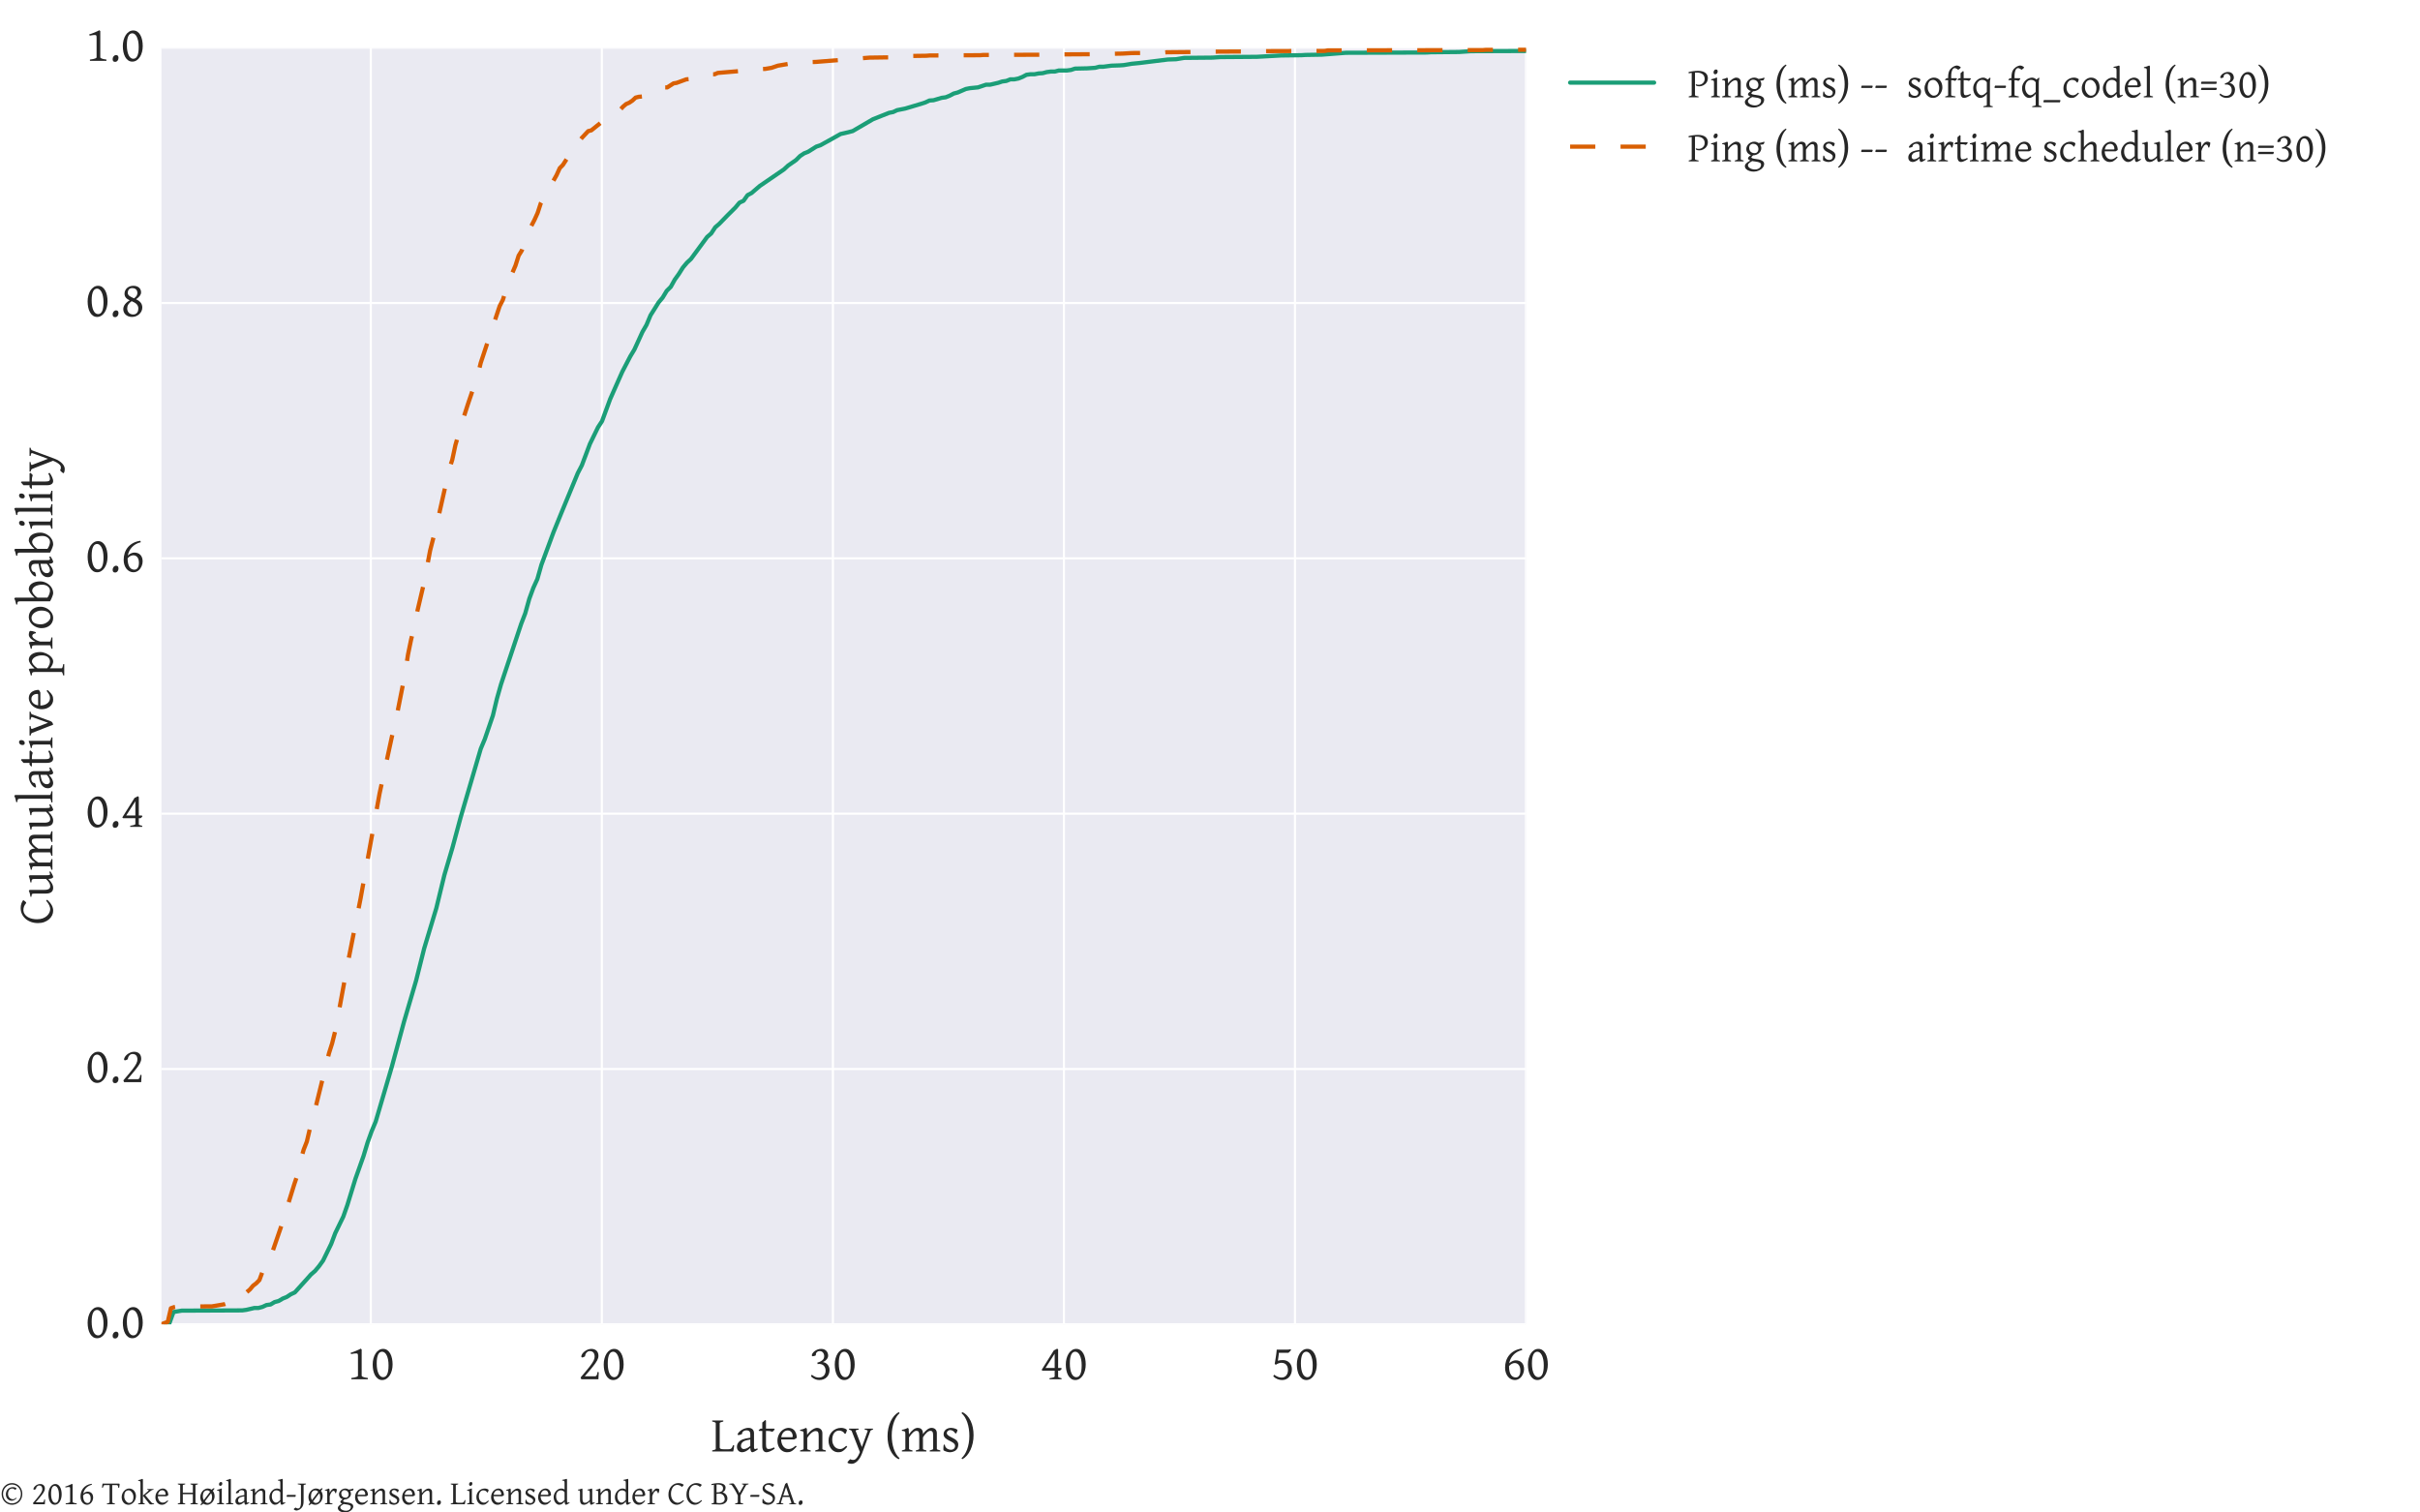 <?xml version="1.0" encoding="utf-8" standalone="no"?>
<!DOCTYPE svg PUBLIC "-//W3C//DTD SVG 1.1//EN"
  "http://www.w3.org/Graphics/SVG/1.1/DTD/svg11.dtd">
<!-- Created with matplotlib (http://matplotlib.org/) -->
<svg height="360pt" version="1.1" viewBox="0 0 576 360" width="576pt" xmlns="http://www.w3.org/2000/svg" xmlns:xlink="http://www.w3.org/1999/xlink">
 <defs>
  <style type="text/css">
*{stroke-linecap:butt;stroke-linejoin:round;stroke-miterlimit:100000;}
  </style>
 </defs>
 <g id="figure_1">
  <g id="patch_1">
   <path d="M 0 360 
L 576 360 
L 576 0 
L 0 0 
z
" style="fill:#ffffff;"/>
  </g>
  <g id="axes_1">
   <g id="patch_2">
    <path d="M 38.421 315.214 
L 363.22 315.214 
L 363.22 11.353 
L 38.421 11.353 
z
" style="fill:#eaeaf2;"/>
   </g>
   <g id="matplotlib.axis_1">
    <g id="xtick_1">
     <g id="line2d_1">
      <path clip-path="url(#p36f068044a)" d="M 88.257 315.214 
L 88.257 11.353 
" style="fill:none;stroke:#ffffff;stroke-linecap:round;stroke-width:0.5;"/>
     </g>
     <g id="line2d_2">
      <defs>
       <path d="M 0 0 
L 0 0 
" id="mc8a6490549" style="stroke:#262626;stroke-width:0.5;"/>
      </defs>
      <g>
       <use style="fill:#262626;stroke:#262626;stroke-width:0.5;" x="88.257" xlink:href="#mc8a6490549" y="315.214"/>
      </g>
     </g>
     <g id="line2d_3">
      <g>
       <use style="fill:#262626;stroke:#262626;stroke-width:0.5;" x="88.257" xlink:href="#mc8a6490549" y="11.353"/>
      </g>
     </g>
     <g id="text_1">
      <!-- 10 -->
      <defs>
       <path d="M 8.297 0 
L 8.297 2.594 
Q 12.109 3.031 14.641 3.594 
Q 17.188 4.156 18.703 4.734 
Q 20.219 5.328 20.844 5.891 
Q 21.484 6.453 21.484 6.984 
L 21.484 45.906 
Q 21.484 47.859 21.328 48.922 
Q 21.188 50 20.609 50.688 
Q 20.312 50.984 19.484 51.172 
Q 18.656 51.375 17.141 51.312 
Q 15.625 51.266 13.328 50.969 
Q 11.031 50.688 7.812 50 
L 6.781 52.484 
Q 8.844 53.078 11.641 54.094 
Q 14.453 55.125 17.328 56.312 
Q 20.219 57.516 22.797 58.703 
Q 25.391 59.906 27 60.797 
L 28.812 59.078 
L 28.812 6.984 
Q 28.812 6.5 29.344 5.938 
Q 29.891 5.375 31.25 4.781 
Q 32.625 4.203 34.984 3.609 
Q 37.359 3.031 41.016 2.594 
L 41.016 0 
z
" id="GentiumBasic-31"/>
       <path d="M 35.203 27.594 
Q 35.203 34.281 34.156 39.359 
Q 33.109 44.438 31.344 47.828 
Q 29.594 51.219 27.297 52.953 
Q 25 54.688 22.516 54.688 
Q 20.016 54.688 18.016 53.344 
Q 16.016 52 14.625 49.188 
Q 13.234 46.391 12.469 41.984 
Q 11.719 37.594 11.719 31.5 
Q 11.719 24.812 12.688 19.672 
Q 13.672 14.547 15.359 11.109 
Q 17.047 7.672 19.359 5.906 
Q 21.688 4.156 24.422 4.156 
Q 26.953 4.156 28.953 5.5 
Q 30.953 6.844 32.344 9.688 
Q 33.734 12.547 34.469 16.969 
Q 35.203 21.391 35.203 27.594 
M 43.219 29.391 
Q 43.219 23.094 41.719 17.469 
Q 40.234 11.859 37.516 7.656 
Q 34.812 3.469 30.984 1 
Q 27.156 -1.469 22.516 -1.469 
Q 17.875 -1.469 14.359 1 
Q 10.844 3.469 8.469 7.656 
Q 6.109 11.859 4.906 17.469 
Q 3.719 23.094 3.719 29.391 
Q 3.719 35.688 5.219 41.297 
Q 6.734 46.922 9.438 51.141 
Q 12.156 55.375 15.969 57.828 
Q 19.781 60.297 24.422 60.297 
Q 29.047 60.297 32.562 57.859 
Q 36.078 55.422 38.453 51.219 
Q 40.828 47.016 42.016 41.375 
Q 43.219 35.75 43.219 29.391 
" id="GentiumBasic-30"/>
      </defs>
      <g style="fill:#262626;" transform="translate(82.627 328.296)scale(0.12 -0.12)">
       <use xlink:href="#GentiumBasic-31"/>
       <use x="46.924" xlink:href="#GentiumBasic-30"/>
      </g>
     </g>
    </g>
    <g id="xtick_2">
     <g id="line2d_4">
      <path clip-path="url(#p36f068044a)" d="M 143.25 315.214 
L 143.25 11.353 
" style="fill:none;stroke:#ffffff;stroke-linecap:round;stroke-width:0.5;"/>
     </g>
     <g id="line2d_5">
      <g>
       <use style="fill:#262626;stroke:#262626;stroke-width:0.5;" x="143.25" xlink:href="#mc8a6490549" y="315.214"/>
      </g>
     </g>
     <g id="line2d_6">
      <g>
       <use style="fill:#262626;stroke:#262626;stroke-width:0.5;" x="143.25" xlink:href="#mc8a6490549" y="11.353"/>
      </g>
     </g>
     <g id="text_2">
      <!-- 20 -->
      <defs>
       <path d="M 40.094 0 
L 6.203 0 
L 4.781 3.609 
Q 10.594 10.359 14.906 15.531 
Q 19.234 20.703 22.312 24.672 
Q 25.391 28.656 27.391 31.656 
Q 29.391 34.672 30.562 37.031 
Q 31.734 39.406 32.172 41.328 
Q 32.625 43.266 32.625 45.125 
Q 32.625 47.359 32.078 49.328 
Q 31.547 51.312 30.375 52.781 
Q 29.203 54.25 27.312 55.078 
Q 25.438 55.906 22.797 55.906 
Q 20.797 55.906 19.109 54.922 
Q 17.438 53.953 16.234 52.469 
Q 15.047 50.984 14.359 49.141 
Q 13.672 47.312 13.672 45.609 
Q 12.844 45.172 12.188 44.781 
Q 11.531 44.391 10.844 44.062 
Q 10.156 43.75 9.344 43.531 
Q 8.547 43.312 7.422 43.219 
L 6.109 44.672 
Q 6.109 47.219 7.812 49.969 
Q 9.516 52.734 12.344 55.031 
Q 15.188 57.328 18.766 58.812 
Q 22.359 60.297 26.125 60.297 
Q 29.047 60.297 31.609 59.469 
Q 34.188 58.641 36.078 56.953 
Q 37.984 55.281 39.078 52.656 
Q 40.188 50.047 40.188 46.484 
Q 40.188 44.281 39.547 42.078 
Q 38.922 39.891 37.578 37.328 
Q 36.234 34.766 34.109 31.734 
Q 31.984 28.719 28.953 24.922 
Q 25.922 21.141 21.969 16.453 
Q 18.016 11.766 12.984 5.906 
L 33.406 5.906 
Q 34.234 5.906 34.891 6.266 
Q 35.547 6.641 36.062 7.25 
Q 36.578 7.859 36.938 8.641 
Q 37.312 9.422 37.547 10.25 
Q 38.141 12.156 38.375 14.594 
L 40.828 14.016 
z
" id="GentiumBasic-32"/>
      </defs>
      <g style="fill:#262626;" transform="translate(137.619 328.296)scale(0.12 -0.12)">
       <use xlink:href="#GentiumBasic-32"/>
       <use x="46.924" xlink:href="#GentiumBasic-30"/>
      </g>
     </g>
    </g>
    <g id="xtick_3">
     <g id="line2d_7">
      <path clip-path="url(#p36f068044a)" d="M 198.242 315.214 
L 198.242 11.353 
" style="fill:none;stroke:#ffffff;stroke-linecap:round;stroke-width:0.5;"/>
     </g>
     <g id="line2d_8">
      <g>
       <use style="fill:#262626;stroke:#262626;stroke-width:0.5;" x="198.242" xlink:href="#mc8a6490549" y="315.214"/>
      </g>
     </g>
     <g id="line2d_9">
      <g>
       <use style="fill:#262626;stroke:#262626;stroke-width:0.5;" x="198.242" xlink:href="#mc8a6490549" y="11.353"/>
      </g>
     </g>
     <g id="text_3">
      <!-- 30 -->
      <defs>
       <path d="M 40.281 18.609 
Q 40.281 14.5 38.953 10.828 
Q 37.641 7.172 35.047 4.438 
Q 32.469 1.703 28.656 0.109 
Q 24.859 -1.469 19.828 -1.469 
Q 17.922 -1.469 15.922 -1.125 
Q 13.922 -0.781 11.844 0.062 
Q 9.766 0.922 7.641 2.312 
Q 5.516 3.719 3.328 5.812 
L 4.984 9.078 
Q 7.172 7.422 9 6.344 
Q 10.844 5.281 12.469 4.609 
Q 14.109 3.953 15.719 3.688 
Q 17.328 3.422 19.188 3.422 
Q 22.172 3.422 24.609 4.375 
Q 27.047 5.328 28.797 7.078 
Q 30.562 8.844 31.516 11.359 
Q 32.469 13.875 32.469 17 
Q 32.469 20.656 31.312 23.219 
Q 30.172 25.781 28.391 27.391 
Q 26.609 29 24.391 29.703 
Q 22.172 30.422 20.016 30.422 
L 19 30.422 
Q 18.703 30.422 18.438 30.375 
Q 18.172 30.328 17.797 30.266 
Q 17.438 30.219 16.703 30.078 
L 16.016 33.016 
Q 20.516 34.234 23.188 35.844 
Q 25.875 37.453 27.312 39.188 
Q 28.766 40.922 29.219 42.656 
Q 29.688 44.391 29.688 45.906 
Q 29.688 47.562 29.172 49.344 
Q 28.656 51.125 27.562 52.578 
Q 26.469 54.047 24.797 54.969 
Q 23.141 55.906 20.797 55.906 
Q 18.844 55.906 17.297 55.219 
Q 15.766 54.547 14.734 53.375 
Q 13.719 52.203 13.297 50.688 
Q 12.891 49.172 13.188 47.516 
Q 11.531 46.688 10.016 46.219 
Q 8.5 45.75 6.391 45.609 
L 5.078 47.125 
Q 5.078 49.172 6.594 51.484 
Q 8.109 53.812 10.641 55.766 
Q 13.188 57.719 16.531 59 
Q 19.875 60.297 23.578 60.297 
Q 27.25 60.297 29.859 59.125 
Q 32.469 57.953 34.172 56.031 
Q 35.891 54.109 36.688 51.688 
Q 37.5 49.266 37.5 46.781 
Q 37.5 44.922 36.766 43.109 
Q 36.031 41.312 34.688 39.641 
Q 33.344 37.984 31.422 36.562 
Q 29.5 35.156 27.094 34.078 
Q 29.891 33.734 32.297 32.391 
Q 34.719 31.062 36.469 28.984 
Q 38.234 26.906 39.25 24.234 
Q 40.281 21.578 40.281 18.609 
" id="GentiumBasic-33"/>
      </defs>
      <g style="fill:#262626;" transform="translate(192.612 328.296)scale(0.12 -0.12)">
       <use xlink:href="#GentiumBasic-33"/>
       <use x="46.924" xlink:href="#GentiumBasic-30"/>
      </g>
     </g>
    </g>
    <g id="xtick_4">
     <g id="line2d_10">
      <path clip-path="url(#p36f068044a)" d="M 253.235 315.214 
L 253.235 11.353 
" style="fill:none;stroke:#ffffff;stroke-linecap:round;stroke-width:0.5;"/>
     </g>
     <g id="line2d_11">
      <g>
       <use style="fill:#262626;stroke:#262626;stroke-width:0.5;" x="253.235" xlink:href="#mc8a6490549" y="315.214"/>
      </g>
     </g>
     <g id="line2d_12">
      <g>
       <use style="fill:#262626;stroke:#262626;stroke-width:0.5;" x="253.235" xlink:href="#mc8a6490549" y="11.353"/>
      </g>
     </g>
     <g id="text_4">
      <!-- 40 -->
      <defs>
       <path d="M 28.562 50.781 
L 10.406 22.469 
L 28.562 22.469 
z
M 42.672 21 
Q 41.656 19.438 40.797 18.672 
Q 39.938 17.922 38.812 17.094 
L 35.406 17.094 
L 35.406 5.078 
Q 35.406 4.688 35.688 4.359 
Q 35.984 4.047 36.766 3.688 
Q 37.547 3.328 38.859 2.938 
Q 40.188 2.547 42.188 2.094 
L 42.188 0 
L 18.312 0 
L 18.312 2.094 
Q 21.484 2.641 23.484 3.094 
Q 25.484 3.562 26.609 3.969 
Q 27.734 4.391 28.141 4.781 
Q 28.562 5.172 28.562 5.609 
L 28.562 17.094 
L 4.297 17.094 
L 2.688 18.703 
L 26.906 57.328 
Q 28.953 58.203 30.562 59.125 
Q 32.172 60.062 33.594 60.797 
L 35.406 59.078 
L 35.406 22.469 
L 41.406 22.469 
z
" id="GentiumBasic-34"/>
      </defs>
      <g style="fill:#262626;" transform="translate(247.604 328.296)scale(0.12 -0.12)">
       <use xlink:href="#GentiumBasic-34"/>
       <use x="46.924" xlink:href="#GentiumBasic-30"/>
      </g>
     </g>
    </g>
    <g id="xtick_5">
     <g id="line2d_13">
      <path clip-path="url(#p36f068044a)" d="M 308.227 315.214 
L 308.227 11.353 
" style="fill:none;stroke:#ffffff;stroke-linecap:round;stroke-width:0.5;"/>
     </g>
     <g id="line2d_14">
      <g>
       <use style="fill:#262626;stroke:#262626;stroke-width:0.5;" x="308.227" xlink:href="#mc8a6490549" y="315.214"/>
      </g>
     </g>
     <g id="line2d_15">
      <g>
       <use style="fill:#262626;stroke:#262626;stroke-width:0.5;" x="308.227" xlink:href="#mc8a6490549" y="11.353"/>
      </g>
     </g>
     <g id="text_5">
      <!-- 50 -->
      <defs>
       <path d="M 40.828 20.016 
Q 40.828 15.766 39.531 11.891 
Q 38.234 8.016 35.766 5.031 
Q 33.297 2.047 29.688 0.281 
Q 26.078 -1.469 21.484 -1.469 
Q 16.938 -1.469 12.5 0.188 
Q 8.062 1.859 3.812 5.812 
L 5.516 9.078 
Q 8.109 7.281 10.234 6.172 
Q 12.359 5.078 14.156 4.469 
Q 15.969 3.859 17.484 3.641 
Q 19 3.422 20.406 3.422 
Q 23.578 3.422 25.953 4.641 
Q 28.328 5.859 29.891 7.875 
Q 31.453 9.906 32.234 12.516 
Q 33.016 15.141 33.016 17.922 
Q 33.016 21.234 32.203 23.969 
Q 31.391 26.703 29.75 28.625 
Q 28.125 30.562 25.609 31.641 
Q 23.094 32.719 19.672 32.719 
Q 18.656 32.719 17.328 32.469 
Q 16.016 32.234 14.578 31.734 
Q 13.141 31.25 11.688 30.516 
Q 10.25 29.781 8.984 28.812 
L 6.688 30.422 
Q 6.984 32.172 7.375 34.484 
Q 7.766 36.812 8.172 39.406 
Q 8.594 42 9 44.703 
Q 9.422 47.406 9.766 49.969 
Q 10.109 52.547 10.344 54.828 
Q 10.594 57.125 10.688 58.844 
L 31.984 58.844 
Q 33.406 58.844 34.469 58.953 
Q 35.547 59.078 36.328 59.281 
Q 37.203 59.469 37.891 59.719 
L 39.312 58.297 
Q 38.766 57.516 38.062 56.656 
Q 37.359 55.812 36.625 55.031 
Q 35.891 54.25 35.172 53.594 
Q 34.469 52.938 33.891 52.484 
L 14.984 52.484 
Q 14.891 51.078 14.641 48.844 
Q 14.406 46.625 14.078 44.312 
Q 13.766 42 13.422 39.938 
Q 13.094 37.891 12.891 36.812 
Q 14.844 37.406 17.484 37.75 
Q 20.125 38.094 22.609 38.094 
Q 27.047 38.094 30.438 36.594 
Q 33.844 35.109 36.125 32.609 
Q 38.422 30.125 39.625 26.844 
Q 40.828 23.578 40.828 20.016 
" id="GentiumBasic-35"/>
      </defs>
      <g style="fill:#262626;" transform="translate(302.597 328.296)scale(0.12 -0.12)">
       <use xlink:href="#GentiumBasic-35"/>
       <use x="46.924" xlink:href="#GentiumBasic-30"/>
      </g>
     </g>
    </g>
    <g id="xtick_6">
     <g id="line2d_16">
      <path clip-path="url(#p36f068044a)" d="M 363.22 315.214 
L 363.22 11.353 
" style="fill:none;stroke:#ffffff;stroke-linecap:round;stroke-width:0.5;"/>
     </g>
     <g id="line2d_17">
      <g>
       <use style="fill:#262626;stroke:#262626;stroke-width:0.5;" x="363.22" xlink:href="#mc8a6490549" y="315.214"/>
      </g>
     </g>
     <g id="line2d_18">
      <g>
       <use style="fill:#262626;stroke:#262626;stroke-width:0.5;" x="363.22" xlink:href="#mc8a6490549" y="11.353"/>
      </g>
     </g>
     <g id="text_6">
      <!-- 60 -->
      <defs>
       <path d="M 24.422 32.234 
Q 21.922 32.234 18.922 30.828 
Q 15.922 29.438 13.188 26.172 
Q 13.188 20.359 14.141 16.141 
Q 15.094 11.922 16.844 9.125 
Q 18.609 6.344 21.094 5 
Q 23.578 3.656 26.609 3.656 
Q 29.25 3.656 30.984 4.906 
Q 32.719 6.156 33.766 8.078 
Q 34.812 10.016 35.25 12.375 
Q 35.688 14.75 35.688 17 
Q 35.688 21.578 34.594 24.531 
Q 33.5 27.484 31.828 29.188 
Q 30.172 30.906 28.188 31.562 
Q 26.219 32.234 24.422 32.234 
M 43.016 20.125 
Q 43.016 17.828 42.5 15.328 
Q 42 12.844 40.938 10.453 
Q 39.891 8.062 38.344 5.906 
Q 36.812 3.766 34.781 2.125 
Q 32.766 0.484 30.219 -0.484 
Q 27.688 -1.469 24.703 -1.469 
Q 20.703 -1.469 17.188 0.312 
Q 13.672 2.094 11.031 5.312 
Q 8.406 8.547 6.891 13.062 
Q 5.375 17.578 5.375 23.094 
Q 5.375 29.984 7.344 36.297 
Q 9.328 42.625 13.422 47.703 
Q 17.531 52.781 23.75 56.266 
Q 29.984 59.766 38.484 60.984 
L 39.406 58.109 
Q 33.641 56.781 29.172 54.125 
Q 24.703 51.469 21.5 47.953 
Q 18.312 44.438 16.328 40.25 
Q 14.359 36.078 13.625 31.734 
Q 15.328 33.406 17.109 34.516 
Q 18.891 35.641 20.578 36.328 
Q 22.266 37.016 23.781 37.297 
Q 25.297 37.594 26.422 37.594 
Q 30.375 37.594 33.453 36.375 
Q 36.531 35.156 38.641 32.875 
Q 40.766 30.609 41.891 27.359 
Q 43.016 24.125 43.016 20.125 
" id="GentiumBasic-36"/>
      </defs>
      <g style="fill:#262626;" transform="translate(357.589 328.296)scale(0.12 -0.12)">
       <use xlink:href="#GentiumBasic-36"/>
       <use x="46.924" xlink:href="#GentiumBasic-30"/>
      </g>
     </g>
    </g>
    <g id="xtick_7">
     <g id="line2d_19">
      <g>
       <use style="fill:#262626;stroke:#262626;stroke-width:0.5;" x="44.263" xlink:href="#mc8a6490549" y="315.214"/>
      </g>
     </g>
     <g id="line2d_20">
      <g>
       <use style="fill:#262626;stroke:#262626;stroke-width:0.5;" x="44.263" xlink:href="#mc8a6490549" y="11.353"/>
      </g>
     </g>
    </g>
    <g id="xtick_8">
     <g id="line2d_21">
      <g>
       <use style="fill:#262626;stroke:#262626;stroke-width:0.5;" x="55.262" xlink:href="#mc8a6490549" y="315.214"/>
      </g>
     </g>
     <g id="line2d_22">
      <g>
       <use style="fill:#262626;stroke:#262626;stroke-width:0.5;" x="55.262" xlink:href="#mc8a6490549" y="11.353"/>
      </g>
     </g>
    </g>
    <g id="xtick_9">
     <g id="line2d_23">
      <g>
       <use style="fill:#262626;stroke:#262626;stroke-width:0.5;" x="66.26" xlink:href="#mc8a6490549" y="315.214"/>
      </g>
     </g>
     <g id="line2d_24">
      <g>
       <use style="fill:#262626;stroke:#262626;stroke-width:0.5;" x="66.26" xlink:href="#mc8a6490549" y="11.353"/>
      </g>
     </g>
    </g>
    <g id="xtick_10">
     <g id="line2d_25">
      <g>
       <use style="fill:#262626;stroke:#262626;stroke-width:0.5;" x="77.259" xlink:href="#mc8a6490549" y="315.214"/>
      </g>
     </g>
     <g id="line2d_26">
      <g>
       <use style="fill:#262626;stroke:#262626;stroke-width:0.5;" x="77.259" xlink:href="#mc8a6490549" y="11.353"/>
      </g>
     </g>
    </g>
    <g id="xtick_11">
     <g id="line2d_27">
      <g>
       <use style="fill:#262626;stroke:#262626;stroke-width:0.5;" x="99.256" xlink:href="#mc8a6490549" y="315.214"/>
      </g>
     </g>
     <g id="line2d_28">
      <g>
       <use style="fill:#262626;stroke:#262626;stroke-width:0.5;" x="99.256" xlink:href="#mc8a6490549" y="11.353"/>
      </g>
     </g>
    </g>
    <g id="xtick_12">
     <g id="line2d_29">
      <g>
       <use style="fill:#262626;stroke:#262626;stroke-width:0.5;" x="110.254" xlink:href="#mc8a6490549" y="315.214"/>
      </g>
     </g>
     <g id="line2d_30">
      <g>
       <use style="fill:#262626;stroke:#262626;stroke-width:0.5;" x="110.254" xlink:href="#mc8a6490549" y="11.353"/>
      </g>
     </g>
    </g>
    <g id="xtick_13">
     <g id="line2d_31">
      <g>
       <use style="fill:#262626;stroke:#262626;stroke-width:0.5;" x="121.253" xlink:href="#mc8a6490549" y="315.214"/>
      </g>
     </g>
     <g id="line2d_32">
      <g>
       <use style="fill:#262626;stroke:#262626;stroke-width:0.5;" x="121.253" xlink:href="#mc8a6490549" y="11.353"/>
      </g>
     </g>
    </g>
    <g id="xtick_14">
     <g id="line2d_33">
      <g>
       <use style="fill:#262626;stroke:#262626;stroke-width:0.5;" x="132.251" xlink:href="#mc8a6490549" y="315.214"/>
      </g>
     </g>
     <g id="line2d_34">
      <g>
       <use style="fill:#262626;stroke:#262626;stroke-width:0.5;" x="132.251" xlink:href="#mc8a6490549" y="11.353"/>
      </g>
     </g>
    </g>
    <g id="xtick_15">
     <g id="line2d_35">
      <g>
       <use style="fill:#262626;stroke:#262626;stroke-width:0.5;" x="154.248" xlink:href="#mc8a6490549" y="315.214"/>
      </g>
     </g>
     <g id="line2d_36">
      <g>
       <use style="fill:#262626;stroke:#262626;stroke-width:0.5;" x="154.248" xlink:href="#mc8a6490549" y="11.353"/>
      </g>
     </g>
    </g>
    <g id="xtick_16">
     <g id="line2d_37">
      <g>
       <use style="fill:#262626;stroke:#262626;stroke-width:0.5;" x="165.247" xlink:href="#mc8a6490549" y="315.214"/>
      </g>
     </g>
     <g id="line2d_38">
      <g>
       <use style="fill:#262626;stroke:#262626;stroke-width:0.5;" x="165.247" xlink:href="#mc8a6490549" y="11.353"/>
      </g>
     </g>
    </g>
    <g id="xtick_17">
     <g id="line2d_39">
      <g>
       <use style="fill:#262626;stroke:#262626;stroke-width:0.5;" x="176.245" xlink:href="#mc8a6490549" y="315.214"/>
      </g>
     </g>
     <g id="line2d_40">
      <g>
       <use style="fill:#262626;stroke:#262626;stroke-width:0.5;" x="176.245" xlink:href="#mc8a6490549" y="11.353"/>
      </g>
     </g>
    </g>
    <g id="xtick_18">
     <g id="line2d_41">
      <g>
       <use style="fill:#262626;stroke:#262626;stroke-width:0.5;" x="187.244" xlink:href="#mc8a6490549" y="315.214"/>
      </g>
     </g>
     <g id="line2d_42">
      <g>
       <use style="fill:#262626;stroke:#262626;stroke-width:0.5;" x="187.244" xlink:href="#mc8a6490549" y="11.353"/>
      </g>
     </g>
    </g>
    <g id="xtick_19">
     <g id="line2d_43">
      <g>
       <use style="fill:#262626;stroke:#262626;stroke-width:0.5;" x="209.241" xlink:href="#mc8a6490549" y="315.214"/>
      </g>
     </g>
     <g id="line2d_44">
      <g>
       <use style="fill:#262626;stroke:#262626;stroke-width:0.5;" x="209.241" xlink:href="#mc8a6490549" y="11.353"/>
      </g>
     </g>
    </g>
    <g id="xtick_20">
     <g id="line2d_45">
      <g>
       <use style="fill:#262626;stroke:#262626;stroke-width:0.5;" x="220.239" xlink:href="#mc8a6490549" y="315.214"/>
      </g>
     </g>
     <g id="line2d_46">
      <g>
       <use style="fill:#262626;stroke:#262626;stroke-width:0.5;" x="220.239" xlink:href="#mc8a6490549" y="11.353"/>
      </g>
     </g>
    </g>
    <g id="xtick_21">
     <g id="line2d_47">
      <g>
       <use style="fill:#262626;stroke:#262626;stroke-width:0.5;" x="231.238" xlink:href="#mc8a6490549" y="315.214"/>
      </g>
     </g>
     <g id="line2d_48">
      <g>
       <use style="fill:#262626;stroke:#262626;stroke-width:0.5;" x="231.238" xlink:href="#mc8a6490549" y="11.353"/>
      </g>
     </g>
    </g>
    <g id="xtick_22">
     <g id="line2d_49">
      <g>
       <use style="fill:#262626;stroke:#262626;stroke-width:0.5;" x="242.236" xlink:href="#mc8a6490549" y="315.214"/>
      </g>
     </g>
     <g id="line2d_50">
      <g>
       <use style="fill:#262626;stroke:#262626;stroke-width:0.5;" x="242.236" xlink:href="#mc8a6490549" y="11.353"/>
      </g>
     </g>
    </g>
    <g id="xtick_23">
     <g id="line2d_51">
      <g>
       <use style="fill:#262626;stroke:#262626;stroke-width:0.5;" x="264.233" xlink:href="#mc8a6490549" y="315.214"/>
      </g>
     </g>
     <g id="line2d_52">
      <g>
       <use style="fill:#262626;stroke:#262626;stroke-width:0.5;" x="264.233" xlink:href="#mc8a6490549" y="11.353"/>
      </g>
     </g>
    </g>
    <g id="xtick_24">
     <g id="line2d_53">
      <g>
       <use style="fill:#262626;stroke:#262626;stroke-width:0.5;" x="275.232" xlink:href="#mc8a6490549" y="315.214"/>
      </g>
     </g>
     <g id="line2d_54">
      <g>
       <use style="fill:#262626;stroke:#262626;stroke-width:0.5;" x="275.232" xlink:href="#mc8a6490549" y="11.353"/>
      </g>
     </g>
    </g>
    <g id="xtick_25">
     <g id="line2d_55">
      <g>
       <use style="fill:#262626;stroke:#262626;stroke-width:0.5;" x="286.23" xlink:href="#mc8a6490549" y="315.214"/>
      </g>
     </g>
     <g id="line2d_56">
      <g>
       <use style="fill:#262626;stroke:#262626;stroke-width:0.5;" x="286.23" xlink:href="#mc8a6490549" y="11.353"/>
      </g>
     </g>
    </g>
    <g id="xtick_26">
     <g id="line2d_57">
      <g>
       <use style="fill:#262626;stroke:#262626;stroke-width:0.5;" x="297.229" xlink:href="#mc8a6490549" y="315.214"/>
      </g>
     </g>
     <g id="line2d_58">
      <g>
       <use style="fill:#262626;stroke:#262626;stroke-width:0.5;" x="297.229" xlink:href="#mc8a6490549" y="11.353"/>
      </g>
     </g>
    </g>
    <g id="xtick_27">
     <g id="line2d_59">
      <g>
       <use style="fill:#262626;stroke:#262626;stroke-width:0.5;" x="319.226" xlink:href="#mc8a6490549" y="315.214"/>
      </g>
     </g>
     <g id="line2d_60">
      <g>
       <use style="fill:#262626;stroke:#262626;stroke-width:0.5;" x="319.226" xlink:href="#mc8a6490549" y="11.353"/>
      </g>
     </g>
    </g>
    <g id="xtick_28">
     <g id="line2d_61">
      <g>
       <use style="fill:#262626;stroke:#262626;stroke-width:0.5;" x="330.224" xlink:href="#mc8a6490549" y="315.214"/>
      </g>
     </g>
     <g id="line2d_62">
      <g>
       <use style="fill:#262626;stroke:#262626;stroke-width:0.5;" x="330.224" xlink:href="#mc8a6490549" y="11.353"/>
      </g>
     </g>
    </g>
    <g id="xtick_29">
     <g id="line2d_63">
      <g>
       <use style="fill:#262626;stroke:#262626;stroke-width:0.5;" x="341.223" xlink:href="#mc8a6490549" y="315.214"/>
      </g>
     </g>
     <g id="line2d_64">
      <g>
       <use style="fill:#262626;stroke:#262626;stroke-width:0.5;" x="341.223" xlink:href="#mc8a6490549" y="11.353"/>
      </g>
     </g>
    </g>
    <g id="xtick_30">
     <g id="line2d_65">
      <g>
       <use style="fill:#262626;stroke:#262626;stroke-width:0.5;" x="352.221" xlink:href="#mc8a6490549" y="315.214"/>
      </g>
     </g>
     <g id="line2d_66">
      <g>
       <use style="fill:#262626;stroke:#262626;stroke-width:0.5;" x="352.221" xlink:href="#mc8a6490549" y="11.353"/>
      </g>
     </g>
    </g>
    <g id="text_7">
     <!-- Latency (ms) -->
     <defs>
      <path d="M 34.188 13.812 
Q 34.188 10.359 33.203 7.891 
Q 32.234 5.422 30.672 3.703 
Q 29.109 2 27.203 0.969 
Q 25.297 -0.047 23.438 -0.578 
Q 21.578 -1.125 19.938 -1.297 
Q 18.312 -1.469 17.391 -1.469 
Q 15.047 -1.469 11.75 -0.578 
Q 8.453 0.297 5.172 2.094 
Q 4.828 2.25 4.703 3.688 
Q 4.594 5.125 4.656 7 
Q 4.734 8.891 4.953 10.797 
Q 5.172 12.703 5.516 13.812 
L 7.625 13.281 
Q 7.719 11.234 8.688 9.422 
Q 9.672 7.625 11.297 6.297 
Q 12.938 4.984 15.109 4.203 
Q 17.281 3.422 19.828 3.422 
Q 21.578 3.422 23.047 3.984 
Q 24.516 4.547 25.578 5.547 
Q 26.656 6.547 27.234 7.953 
Q 27.828 9.375 27.828 11.078 
Q 27.828 13.031 26.781 14.547 
Q 25.734 16.062 24.016 17.312 
Q 22.312 18.562 20.141 19.656 
Q 17.969 20.75 15.719 21.922 
Q 13.672 22.953 11.766 24.125 
Q 9.859 25.297 8.375 26.75 
Q 6.891 28.219 5.984 30.031 
Q 5.078 31.844 5.078 34.188 
Q 5.078 37.203 6.297 39.562 
Q 7.516 41.938 9.547 43.547 
Q 11.578 45.172 14.188 46.016 
Q 16.797 46.875 19.578 46.875 
Q 21.094 46.875 22.922 46.609 
Q 24.75 46.344 26.531 45.844 
Q 28.328 45.359 29.891 44.672 
Q 31.453 44 32.422 43.109 
Q 32.719 42.828 32.5 41.797 
Q 32.281 40.766 31.812 39.547 
Q 31.344 38.328 30.812 37.25 
Q 30.281 36.188 29.984 35.797 
L 28.078 36.188 
Q 25.734 39.703 23.219 41.094 
Q 20.703 42.484 18.312 42.484 
Q 16.703 42.484 15.422 41.938 
Q 14.156 41.406 13.25 40.547 
Q 12.359 39.703 11.891 38.672 
Q 11.422 37.641 11.422 36.625 
Q 11.422 35.062 12.344 33.812 
Q 13.281 32.562 14.797 31.469 
Q 16.312 30.375 18.234 29.375 
Q 20.172 28.375 22.219 27.297 
Q 24.312 26.219 26.453 25 
Q 28.609 23.781 30.312 22.188 
Q 32.031 20.609 33.109 18.578 
Q 34.188 16.547 34.188 13.812 
" id="GentiumBasic-73"/>
      <path id="GentiumBasic-20"/>
      <path d="M 48.297 43.312 
Q 46.828 42.969 45.891 42.672 
Q 44.969 42.391 44.375 42.016 
Q 43.797 41.656 43.484 41.188 
Q 43.172 40.719 42.922 39.984 
L 26.609 -4 
Q 24.562 -9.422 22.047 -13.281 
Q 19.531 -17.141 16.812 -19.609 
Q 14.109 -22.078 11.375 -23.25 
Q 8.641 -24.422 6.203 -24.422 
Q 4.344 -24.422 2.781 -24.172 
Q 1.219 -23.922 0.094 -23.547 
Q -1.031 -23.188 -1.656 -22.719 
Q -2.297 -22.266 -2.297 -21.828 
Q -2.297 -21.531 -1.703 -20.656 
Q -1.125 -19.781 -0.234 -18.719 
Q 0.641 -17.672 1.641 -16.688 
Q 2.641 -15.719 3.422 -15.234 
Q 5.766 -16.609 8.078 -16.703 
Q 10.406 -16.797 12.203 -16.109 
Q 13.094 -15.828 14.266 -14.75 
Q 15.438 -13.672 16.625 -12.109 
Q 17.828 -10.547 18.969 -8.562 
Q 20.125 -6.594 21 -4.5 
L 22.406 -1.125 
L 6.391 39.984 
Q 5.953 41.359 4.688 42.062 
Q 3.422 42.781 0.984 43.312 
L 0.984 45.406 
L 19.828 45.406 
L 19.828 43.312 
Q 17.922 43.062 16.719 42.812 
Q 15.531 42.578 14.859 42.203 
Q 14.203 41.844 14.109 41.297 
Q 14.016 40.766 14.312 39.984 
L 26.312 8.891 
L 37.594 39.984 
Q 37.844 40.719 37.672 41.234 
Q 37.5 41.75 36.844 42.109 
Q 36.188 42.484 34.984 42.75 
Q 33.797 43.016 31.984 43.312 
L 31.984 45.406 
L 48.297 45.406 
z
" id="GentiumBasic-79"/>
      <path d="M 24.219 41.75 
Q 21.688 41.75 19.562 40.766 
Q 17.438 39.797 15.797 38.016 
Q 14.156 36.234 13.062 33.766 
Q 11.969 31.297 11.531 28.328 
L 32.422 28.328 
Q 33.547 28.328 33.906 28.688 
Q 34.281 29.047 34.281 30.078 
Q 34.281 31.391 33.906 33.375 
Q 33.547 35.359 32.438 37.234 
Q 31.344 39.109 29.359 40.422 
Q 27.391 41.75 24.219 41.75 
M 42.281 27.203 
Q 41.406 26.219 39.938 25.391 
Q 38.484 24.562 36.922 23.922 
L 11.234 23.922 
Q 11.281 20.125 12.281 16.672 
Q 13.281 13.234 15.156 10.625 
Q 17.047 8.016 19.703 6.453 
Q 22.359 4.891 25.688 4.891 
Q 27.203 4.891 28.641 5.078 
Q 30.078 5.281 31.734 5.953 
Q 33.406 6.641 35.422 7.953 
Q 37.453 9.281 40.188 11.531 
Q 40.828 11.188 41.281 10.547 
Q 41.75 9.906 42 9.516 
Q 38.719 5.953 36.25 3.781 
Q 33.797 1.609 31.609 0.438 
Q 29.438 -0.734 27.312 -1.094 
Q 25.203 -1.469 22.703 -1.469 
Q 18.953 -1.469 15.547 0.141 
Q 12.156 1.766 9.562 4.719 
Q 6.984 7.672 5.438 11.844 
Q 3.906 16.016 3.906 21.188 
Q 3.906 24.469 4.641 27.641 
Q 5.375 30.812 6.766 33.641 
Q 8.156 36.469 10.156 38.859 
Q 12.156 41.266 14.703 43.016 
Q 15.766 43.75 17.109 44.453 
Q 18.453 45.172 19.922 45.703 
Q 21.391 46.234 22.828 46.547 
Q 24.266 46.875 25.594 46.875 
Q 28.766 46.875 31.25 46 
Q 33.734 45.125 35.594 43.625 
Q 37.453 42.141 38.719 40.156 
Q 39.984 38.188 40.797 35.984 
Q 41.609 33.797 41.938 31.516 
Q 42.281 29.25 42.281 27.203 
" id="GentiumBasic-65"/>
      <path d="M 28.219 -15.375 
Q 22.703 -12.844 18.531 -8.281 
Q 14.359 -3.719 11.547 2.281 
Q 8.734 8.297 7.312 15.469 
Q 5.906 22.656 5.906 30.422 
Q 5.906 38.422 7.484 45.891 
Q 9.078 53.375 12 59.672 
Q 14.938 65.969 19.062 70.719 
Q 23.188 75.484 28.219 78.125 
L 29.781 75.922 
Q 26.609 73.297 23.781 69 
Q 20.953 64.703 18.828 59.031 
Q 16.703 53.375 15.453 46.484 
Q 14.203 39.594 14.203 31.781 
Q 14.203 24.656 15.234 17.891 
Q 16.266 11.141 18.266 5.25 
Q 20.266 -0.641 23.141 -5.375 
Q 26.031 -10.109 29.781 -13.188 
z
" id="GentiumBasic-28"/>
      <path d="M 17.188 4.891 
Q 20.125 4.891 23.406 6.375 
Q 26.703 7.859 30.422 11.078 
L 30.422 23.734 
Q 26.312 23.047 23.656 22.406 
Q 21 21.781 19.281 21.109 
Q 17.578 20.453 16.547 19.719 
Q 15.531 19 14.75 18.172 
Q 13.484 16.844 12.703 15.156 
Q 11.922 13.484 11.922 11.188 
Q 11.922 9.234 12.5 8 
Q 13.094 6.781 13.922 6.078 
Q 14.75 5.375 15.641 5.125 
Q 16.547 4.891 17.188 4.891 
M 45.219 4 
Q 41.062 1.125 38.344 -0.172 
Q 35.641 -1.469 34.281 -1.469 
Q 32.672 -1.469 31.594 0.781 
Q 30.516 3.031 30.422 6.984 
Q 28.219 4.781 26.016 3.172 
Q 23.828 1.562 21.719 0.531 
Q 19.625 -0.484 17.75 -0.969 
Q 15.875 -1.469 14.312 -1.469 
Q 12.547 -1.469 10.688 -0.875 
Q 8.844 -0.297 7.344 0.969 
Q 5.859 2.25 4.875 4.25 
Q 3.906 6.25 3.906 9.078 
Q 3.906 12.797 5.203 15.281 
Q 6.5 17.781 8.297 19.578 
Q 9.469 20.75 10.953 21.797 
Q 12.453 22.859 14.922 23.828 
Q 17.391 24.812 21.094 25.688 
Q 24.812 26.562 30.422 27.391 
L 30.422 34.281 
Q 30.422 35.938 30.031 37.375 
Q 29.641 38.812 28.703 39.859 
Q 27.781 40.922 26.188 41.484 
Q 24.609 42.047 22.219 42 
Q 20.656 41.938 19.141 41.453 
Q 17.625 40.969 16.5 40.078 
Q 15.375 39.203 14.734 38 
Q 14.109 36.812 14.266 35.359 
Q 14.312 34.906 13.25 34.344 
Q 12.203 33.797 10.766 33.344 
Q 9.328 32.906 7.938 32.656 
Q 6.547 32.422 5.953 32.562 
L 5.281 34.469 
Q 6.391 36.922 8.688 39.156 
Q 10.984 41.406 13.938 43.109 
Q 16.891 44.828 20.188 45.844 
Q 23.484 46.875 26.562 46.875 
Q 31.938 46.875 34.844 44.062 
Q 37.75 41.266 37.75 36.234 
L 37.75 8.688 
Q 37.75 6.641 38.281 5.766 
Q 38.812 4.891 39.703 4.891 
Q 40.375 4.891 41.453 5.125 
Q 42.531 5.375 44.484 6.203 
z
" id="GentiumBasic-61"/>
      <path d="M 33.016 5.719 
Q 30.609 3.953 28.266 2.609 
Q 25.922 1.266 23.797 0.359 
Q 21.688 -0.531 19.875 -1 
Q 18.062 -1.469 16.797 -1.469 
Q 15.094 -1.469 13.547 -0.828 
Q 12.016 -0.203 10.844 1.234 
Q 9.672 2.688 8.984 5.031 
Q 8.297 7.375 8.297 10.797 
L 8.297 40.766 
L 2 40.766 
L 0.984 42.141 
L 4.781 45.406 
L 8.297 45.406 
L 8.297 57.422 
L 14.109 62.5 
L 15.625 61.281 
L 15.625 45.406 
L 31.594 45.406 
L 33.016 44 
Q 32.562 43.312 31.906 42.531 
Q 31.25 41.75 30.562 41.062 
Q 29.891 40.375 29.219 39.812 
Q 28.562 39.266 28.078 39.062 
Q 26.906 39.656 24.516 40.203 
Q 22.125 40.766 18.172 40.766 
L 15.625 40.766 
L 15.625 14.984 
Q 15.625 12.062 15.891 10.109 
Q 16.156 8.156 16.797 7 
Q 17.438 5.859 18.438 5.375 
Q 19.438 4.891 20.906 4.891 
Q 22.609 4.891 25.188 5.562 
Q 27.781 6.25 31.594 8.203 
z
" id="GentiumBasic-74"/>
      <path d="M 46.094 11.922 
Q 45.703 7.672 45.094 4.547 
Q 44.484 1.422 44.094 0 
L 2.438 0 
L 2.438 2.094 
Q 5.766 2.781 7.641 3.578 
Q 9.516 4.391 9.516 5.078 
L 9.516 56.391 
Q 9.516 56.984 7.734 57.859 
Q 5.953 58.734 2.438 59.422 
L 2.438 61.531 
L 24.422 61.531 
L 24.422 59.422 
Q 21.094 58.734 19.203 57.906 
Q 17.328 57.078 17.328 56.391 
L 17.328 8.016 
Q 17.328 7.125 17.75 6.469 
Q 18.172 5.812 19.188 5.344 
Q 20.219 4.891 21.969 4.641 
Q 23.734 4.391 26.422 4.391 
L 33.406 4.391 
Q 35.641 4.391 37.172 4.641 
Q 38.719 4.891 39.891 5.734 
Q 41.062 6.594 42.016 8.25 
Q 42.969 9.906 44 12.797 
z
" id="GentiumBasic-4c"/>
      <path d="M 57.906 0 
L 57.906 2.094 
Q 61.422 3.031 63.062 3.703 
Q 64.703 4.391 64.703 5.078 
L 64.703 30.906 
Q 64.703 33.891 64.375 35.859 
Q 64.062 37.844 63.406 38.969 
Q 62.75 40.094 61.688 40.547 
Q 60.641 41.016 59.188 41.016 
Q 57.562 41.016 55.75 40.109 
Q 53.953 39.203 52.047 37.516 
Q 50.141 35.844 48.219 33.422 
Q 46.297 31 44.438 27.984 
L 44.438 5.078 
Q 44.438 4.391 45.953 3.734 
Q 47.469 3.078 51.312 2.094 
L 51.312 0 
L 30.328 0 
L 30.328 2.094 
Q 33.844 3.031 35.469 3.703 
Q 37.109 4.391 37.109 5.078 
L 37.109 30.906 
Q 37.109 33.891 36.812 35.859 
Q 36.531 37.844 35.859 38.969 
Q 35.203 40.094 34.156 40.547 
Q 33.109 41.016 31.594 41.016 
Q 28.266 41.016 24.625 37.594 
Q 21 34.188 16.844 27.984 
L 16.844 5.078 
Q 16.844 4.344 18.672 3.562 
Q 20.516 2.781 23.688 2.094 
L 23.688 0 
L 2.688 0 
L 2.688 2.094 
Q 5.906 2.938 7.703 3.594 
Q 9.516 4.25 9.516 5.078 
L 9.516 34.719 
Q 9.516 36.672 9.344 37.797 
Q 9.188 38.922 8.469 39.531 
Q 7.766 40.141 6.391 40.422 
Q 5.031 40.719 2.688 41.016 
L 2.688 42.969 
Q 4.547 43.266 6.109 43.672 
Q 7.672 44.094 9.078 44.578 
Q 10.5 45.062 11.797 45.641 
Q 13.094 46.234 14.406 46.875 
L 16.109 45.172 
L 16.656 33.984 
Q 18.844 37.203 21.094 39.625 
Q 23.344 42.047 25.531 43.656 
Q 27.734 45.266 29.781 46.062 
Q 31.844 46.875 33.594 46.875 
Q 35.938 46.875 37.906 46.312 
Q 39.891 45.75 41.328 44.406 
Q 42.781 43.062 43.609 40.859 
Q 44.438 38.672 44.438 35.406 
L 44.438 34.375 
Q 46.484 37.453 48.672 39.766 
Q 50.875 42.094 53.047 43.672 
Q 55.219 45.266 57.297 46.062 
Q 59.375 46.875 61.188 46.875 
Q 63.531 46.875 65.5 46.234 
Q 67.484 45.609 68.922 44.281 
Q 70.359 42.969 71.188 40.938 
Q 72.016 38.922 72.016 36.188 
L 72.016 5.078 
Q 72.016 4.391 73.531 3.734 
Q 75.047 3.078 78.906 2.094 
L 78.906 0 
z
" id="GentiumBasic-6d"/>
      <path d="M 32.719 0 
L 32.719 2.094 
Q 36.234 3.031 37.891 3.703 
Q 39.547 4.391 39.547 5.078 
L 39.547 30.906 
Q 39.547 33.891 39.203 35.734 
Q 38.875 37.594 38.141 38.672 
Q 37.406 39.75 36.203 40.141 
Q 35.016 40.531 33.297 40.531 
Q 31.781 40.531 29.922 39.797 
Q 28.078 39.062 25.953 37.453 
Q 23.828 35.844 21.5 33.219 
Q 19.188 30.609 16.844 26.812 
L 16.844 5.078 
Q 16.844 4.344 18.672 3.562 
Q 20.516 2.781 23.688 2.094 
L 23.688 0 
L 2.688 0 
L 2.688 2.094 
Q 5.906 2.938 7.703 3.594 
Q 9.516 4.25 9.516 5.078 
L 9.516 34.719 
Q 9.516 36.625 9.375 37.75 
Q 9.234 38.875 8.562 39.5 
Q 7.906 40.141 6.531 40.422 
Q 5.172 40.719 2.688 41.016 
L 2.688 42.969 
Q 6 43.5 8.828 44.5 
Q 11.672 45.516 14.406 46.875 
L 16.109 45.172 
L 16.656 33.016 
Q 18.797 36.281 21.375 38.844 
Q 23.969 41.406 26.609 43.188 
Q 29.25 44.969 31.719 45.922 
Q 34.188 46.875 36.078 46.875 
Q 38.188 46.875 40.141 46.234 
Q 42.094 45.609 43.578 44.281 
Q 45.062 42.969 45.969 40.938 
Q 46.875 38.922 46.875 36.188 
L 46.875 5.078 
Q 46.875 4.391 48.359 3.734 
Q 49.859 3.078 53.719 2.094 
L 53.719 0 
z
" id="GentiumBasic-6e"/>
      <path d="M 25.875 32.422 
Q 25.875 24.359 24.266 16.859 
Q 22.656 9.375 19.719 3.078 
Q 16.797 -3.219 12.672 -7.984 
Q 8.547 -12.75 3.516 -15.375 
L 2 -13.188 
Q 5.125 -10.547 7.953 -6.25 
Q 10.797 -1.953 12.938 3.703 
Q 15.094 9.375 16.328 16.25 
Q 17.578 23.141 17.578 31 
Q 17.578 38.094 16.547 44.844 
Q 15.531 51.609 13.547 57.516 
Q 11.578 63.422 8.672 68.156 
Q 5.766 72.906 2 75.922 
L 3.516 78.125 
Q 9.031 75.641 13.203 71.062 
Q 17.391 66.5 20.219 60.5 
Q 23.047 54.5 24.453 47.344 
Q 25.875 40.188 25.875 32.422 
" id="GentiumBasic-29"/>
      <path d="M 41.016 9.281 
Q 37.844 5.516 35.422 3.391 
Q 33.016 1.266 30.953 0.172 
Q 28.906 -0.922 26.953 -1.188 
Q 25 -1.469 22.703 -1.469 
Q 19.141 -1.469 15.75 0.109 
Q 12.359 1.703 9.719 4.688 
Q 7.078 7.672 5.484 11.969 
Q 3.906 16.266 3.906 21.688 
Q 3.906 26.953 5.828 31.547 
Q 7.766 36.141 11.109 39.531 
Q 14.453 42.922 18.984 44.891 
Q 23.531 46.875 28.812 46.875 
Q 30.422 46.875 32.109 46.609 
Q 33.797 46.344 35.328 45.828 
Q 36.859 45.312 38.156 44.594 
Q 39.453 43.891 40.281 43.016 
Q 40.375 42.438 40.125 41.359 
Q 39.891 40.281 39.453 39.078 
Q 39.016 37.891 38.469 36.781 
Q 37.938 35.688 37.5 35.016 
L 35.688 35.5 
Q 35.297 36.375 34.422 37.391 
Q 33.547 38.422 32.156 39.344 
Q 30.766 40.281 28.828 40.891 
Q 26.906 41.5 24.422 41.5 
Q 21.828 41.5 19.453 40.344 
Q 17.094 39.203 15.25 36.906 
Q 13.422 34.625 12.328 31.203 
Q 11.234 27.781 11.234 23.188 
Q 11.234 19.047 12.469 15.641 
Q 13.719 12.25 15.797 9.859 
Q 17.875 7.469 20.578 6.172 
Q 23.297 4.891 26.219 4.891 
Q 27.594 4.891 28.766 5 
Q 29.938 5.125 31.328 5.75 
Q 32.719 6.391 34.547 7.656 
Q 36.375 8.938 39.109 11.281 
z
" id="GentiumBasic-63"/>
     </defs>
     <g style="fill:#262626;" transform="translate(169.221 345.484)scale(0.12 -0.12)">
      <use xlink:href="#GentiumBasic-4c"/>
      <use x="47.607" xlink:href="#GentiumBasic-61"/>
      <use x="93.506" xlink:href="#GentiumBasic-74"/>
      <use x="127.93" xlink:href="#GentiumBasic-65"/>
      <use x="174.121" xlink:href="#GentiumBasic-6e"/>
      <use x="229.297" xlink:href="#GentiumBasic-63"/>
      <use x="272.998" xlink:href="#GentiumBasic-79"/>
      <use x="322.314" xlink:href="#GentiumBasic-20"/>
      <use x="344.336" xlink:href="#GentiumBasic-28"/>
      <use x="376.025" xlink:href="#GentiumBasic-6d"/>
      <use x="456.348" xlink:href="#GentiumBasic-73"/>
      <use x="494.971" xlink:href="#GentiumBasic-29"/>
     </g>
    </g>
   </g>
   <g id="matplotlib.axis_2">
    <g id="ytick_1">
     <g id="line2d_67">
      <path clip-path="url(#p36f068044a)" d="M 38.421 315.214 
L 363.22 315.214 
" style="fill:none;stroke:#ffffff;stroke-linecap:round;stroke-width:0.5;"/>
     </g>
     <g id="line2d_68">
      <g>
       <use style="fill:#262626;stroke:#262626;stroke-width:0.5;" x="38.421" xlink:href="#mc8a6490549" y="315.214"/>
      </g>
     </g>
     <g id="line2d_69">
      <g>
       <use style="fill:#262626;stroke:#262626;stroke-width:0.5;" x="363.22" xlink:href="#mc8a6490549" y="315.214"/>
      </g>
     </g>
     <g id="text_8">
      <!-- 0.0 -->
      <defs>
       <path d="M 18.016 6 
Q 18.016 4.297 17.5 2.859 
Q 17 1.422 16.094 0.344 
Q 15.188 -0.734 13.938 -1.344 
Q 12.703 -1.953 11.281 -1.953 
Q 8.641 -1.953 7.516 -0.531 
Q 6.391 0.875 6.391 3.516 
Q 6.391 5.172 6.922 6.609 
Q 7.469 8.062 8.391 9.156 
Q 9.328 10.25 10.562 10.891 
Q 11.812 11.531 13.188 11.531 
Q 15.625 11.531 16.812 10.078 
Q 18.016 8.641 18.016 6 
" id="GentiumBasic-2e"/>
      </defs>
      <g style="fill:#262626;" transform="translate(20.411 318.349)scale(0.12 -0.12)">
       <use xlink:href="#GentiumBasic-30"/>
       <use x="46.924" xlink:href="#GentiumBasic-2e"/>
       <use x="69.824" xlink:href="#GentiumBasic-30"/>
      </g>
     </g>
    </g>
    <g id="ytick_2">
     <g id="line2d_70">
      <path clip-path="url(#p36f068044a)" d="M 38.421 254.442 
L 363.22 254.442 
" style="fill:none;stroke:#ffffff;stroke-linecap:round;stroke-width:0.5;"/>
     </g>
     <g id="line2d_71">
      <g>
       <use style="fill:#262626;stroke:#262626;stroke-width:0.5;" x="38.421" xlink:href="#mc8a6490549" y="254.442"/>
      </g>
     </g>
     <g id="line2d_72">
      <g>
       <use style="fill:#262626;stroke:#262626;stroke-width:0.5;" x="363.22" xlink:href="#mc8a6490549" y="254.442"/>
      </g>
     </g>
     <g id="text_9">
      <!-- 0.2 -->
      <g style="fill:#262626;" transform="translate(20.411 257.577)scale(0.12 -0.12)">
       <use xlink:href="#GentiumBasic-30"/>
       <use x="46.924" xlink:href="#GentiumBasic-2e"/>
       <use x="69.824" xlink:href="#GentiumBasic-32"/>
      </g>
     </g>
    </g>
    <g id="ytick_3">
     <g id="line2d_73">
      <path clip-path="url(#p36f068044a)" d="M 38.421 193.669 
L 363.22 193.669 
" style="fill:none;stroke:#ffffff;stroke-linecap:round;stroke-width:0.5;"/>
     </g>
     <g id="line2d_74">
      <g>
       <use style="fill:#262626;stroke:#262626;stroke-width:0.5;" x="38.421" xlink:href="#mc8a6490549" y="193.669"/>
      </g>
     </g>
     <g id="line2d_75">
      <g>
       <use style="fill:#262626;stroke:#262626;stroke-width:0.5;" x="363.22" xlink:href="#mc8a6490549" y="193.669"/>
      </g>
     </g>
     <g id="text_10">
      <!-- 0.4 -->
      <g style="fill:#262626;" transform="translate(20.411 196.804)scale(0.12 -0.12)">
       <use xlink:href="#GentiumBasic-30"/>
       <use x="46.924" xlink:href="#GentiumBasic-2e"/>
       <use x="69.824" xlink:href="#GentiumBasic-34"/>
      </g>
     </g>
    </g>
    <g id="ytick_4">
     <g id="line2d_76">
      <path clip-path="url(#p36f068044a)" d="M 38.421 132.897 
L 363.22 132.897 
" style="fill:none;stroke:#ffffff;stroke-linecap:round;stroke-width:0.5;"/>
     </g>
     <g id="line2d_77">
      <g>
       <use style="fill:#262626;stroke:#262626;stroke-width:0.5;" x="38.421" xlink:href="#mc8a6490549" y="132.897"/>
      </g>
     </g>
     <g id="line2d_78">
      <g>
       <use style="fill:#262626;stroke:#262626;stroke-width:0.5;" x="363.22" xlink:href="#mc8a6490549" y="132.897"/>
      </g>
     </g>
     <g id="text_11">
      <!-- 0.6 -->
      <g style="fill:#262626;" transform="translate(20.411 136.032)scale(0.12 -0.12)">
       <use xlink:href="#GentiumBasic-30"/>
       <use x="46.924" xlink:href="#GentiumBasic-2e"/>
       <use x="69.824" xlink:href="#GentiumBasic-36"/>
      </g>
     </g>
    </g>
    <g id="ytick_5">
     <g id="line2d_79">
      <path clip-path="url(#p36f068044a)" d="M 38.421 72.125 
L 363.22 72.125 
" style="fill:none;stroke:#ffffff;stroke-linecap:round;stroke-width:0.5;"/>
     </g>
     <g id="line2d_80">
      <g>
       <use style="fill:#262626;stroke:#262626;stroke-width:0.5;" x="38.421" xlink:href="#mc8a6490549" y="72.125"/>
      </g>
     </g>
     <g id="line2d_81">
      <g>
       <use style="fill:#262626;stroke:#262626;stroke-width:0.5;" x="363.22" xlink:href="#mc8a6490549" y="72.125"/>
      </g>
     </g>
     <g id="text_12">
      <!-- 0.8 -->
      <defs>
       <path d="M 13.422 46.391 
Q 13.422 44.234 14.469 42.641 
Q 15.531 41.062 17.281 39.812 
Q 19.047 38.578 21.312 37.516 
Q 23.578 36.469 26.031 35.406 
Q 29.594 37.984 31.078 40.578 
Q 32.562 43.172 32.562 45.797 
Q 32.562 48.344 31.812 50.219 
Q 31.062 52.094 29.688 53.312 
Q 28.328 54.547 26.375 55.125 
Q 24.422 55.719 22.016 55.719 
Q 19.828 55.719 18.219 54.875 
Q 16.609 54.047 15.547 52.703 
Q 14.5 51.375 13.953 49.703 
Q 13.422 48.047 13.422 46.391 
M 34.516 15.094 
Q 34.516 18.312 33.375 20.609 
Q 32.234 22.906 30.375 24.562 
Q 28.516 26.219 26.125 27.438 
Q 23.734 28.656 21.188 29.781 
Q 18.844 28.078 17.188 26.438 
Q 15.531 24.812 14.469 23.094 
Q 13.422 21.391 12.906 19.484 
Q 12.406 17.578 12.406 15.375 
Q 12.406 12.844 13.234 10.641 
Q 14.062 8.453 15.625 6.828 
Q 17.188 5.219 19.406 4.312 
Q 21.625 3.422 24.422 3.422 
Q 27.094 3.422 29.016 4.438 
Q 30.953 5.469 32.172 7.125 
Q 33.406 8.797 33.953 10.859 
Q 34.516 12.938 34.516 15.094 
M 42.328 17.188 
Q 42.328 13.375 40.719 10 
Q 39.109 6.641 36.328 4.078 
Q 33.547 1.516 29.859 0.016 
Q 26.172 -1.469 22.016 -1.469 
Q 17.828 -1.469 14.594 -0.188 
Q 11.375 1.078 9.125 3.219 
Q 6.891 5.375 5.734 8.125 
Q 4.594 10.891 4.594 13.922 
Q 4.594 16.547 5.484 19.016 
Q 6.391 21.484 8.078 23.703 
Q 9.766 25.922 12.125 27.875 
Q 14.5 29.828 17.438 31.453 
Q 15.328 32.422 13.453 33.594 
Q 11.578 34.766 10.156 36.328 
Q 8.734 37.891 7.906 39.906 
Q 7.078 41.938 7.078 44.672 
Q 7.078 48.047 8.422 50.922 
Q 9.766 53.812 12.109 55.875 
Q 14.453 57.953 17.641 59.125 
Q 20.844 60.297 24.516 60.297 
Q 28.172 60.297 31.031 59.312 
Q 33.891 58.344 35.859 56.641 
Q 37.844 54.938 38.859 52.531 
Q 39.891 50.141 39.891 47.312 
Q 39.891 45.266 39.125 43.438 
Q 38.375 41.609 37.062 39.922 
Q 35.75 38.234 33.906 36.672 
Q 32.078 35.109 29.938 33.594 
Q 32.375 32.422 34.609 30.984 
Q 36.859 29.547 38.562 27.594 
Q 40.281 25.641 41.297 23.094 
Q 42.328 20.562 42.328 17.188 
" id="GentiumBasic-38"/>
      </defs>
      <g style="fill:#262626;" transform="translate(20.411 75.26)scale(0.12 -0.12)">
       <use xlink:href="#GentiumBasic-30"/>
       <use x="46.924" xlink:href="#GentiumBasic-2e"/>
       <use x="69.824" xlink:href="#GentiumBasic-38"/>
      </g>
     </g>
    </g>
    <g id="ytick_6">
     <g id="line2d_82">
      <path clip-path="url(#p36f068044a)" d="M 38.421 11.353 
L 363.22 11.353 
" style="fill:none;stroke:#ffffff;stroke-linecap:round;stroke-width:0.5;"/>
     </g>
     <g id="line2d_83">
      <g>
       <use style="fill:#262626;stroke:#262626;stroke-width:0.5;" x="38.421" xlink:href="#mc8a6490549" y="11.353"/>
      </g>
     </g>
     <g id="line2d_84">
      <g>
       <use style="fill:#262626;stroke:#262626;stroke-width:0.5;" x="363.22" xlink:href="#mc8a6490549" y="11.353"/>
      </g>
     </g>
     <g id="text_13">
      <!-- 1.0 -->
      <g style="fill:#262626;" transform="translate(20.411 14.488)scale(0.12 -0.12)">
       <use xlink:href="#GentiumBasic-31"/>
       <use x="46.924" xlink:href="#GentiumBasic-2e"/>
       <use x="69.824" xlink:href="#GentiumBasic-30"/>
      </g>
     </g>
    </g>
    <g id="ytick_7">
     <g id="line2d_85">
      <g>
       <use style="fill:#262626;stroke:#262626;stroke-width:0.5;" x="38.421" xlink:href="#mc8a6490549" y="300.021"/>
      </g>
     </g>
     <g id="line2d_86">
      <g>
       <use style="fill:#262626;stroke:#262626;stroke-width:0.5;" x="363.22" xlink:href="#mc8a6490549" y="300.021"/>
      </g>
     </g>
    </g>
    <g id="ytick_8">
     <g id="line2d_87">
      <g>
       <use style="fill:#262626;stroke:#262626;stroke-width:0.5;" x="38.421" xlink:href="#mc8a6490549" y="284.828"/>
      </g>
     </g>
     <g id="line2d_88">
      <g>
       <use style="fill:#262626;stroke:#262626;stroke-width:0.5;" x="363.22" xlink:href="#mc8a6490549" y="284.828"/>
      </g>
     </g>
    </g>
    <g id="ytick_9">
     <g id="line2d_89">
      <g>
       <use style="fill:#262626;stroke:#262626;stroke-width:0.5;" x="38.421" xlink:href="#mc8a6490549" y="269.635"/>
      </g>
     </g>
     <g id="line2d_90">
      <g>
       <use style="fill:#262626;stroke:#262626;stroke-width:0.5;" x="363.22" xlink:href="#mc8a6490549" y="269.635"/>
      </g>
     </g>
    </g>
    <g id="ytick_10">
     <g id="line2d_91">
      <g>
       <use style="fill:#262626;stroke:#262626;stroke-width:0.5;" x="38.421" xlink:href="#mc8a6490549" y="239.249"/>
      </g>
     </g>
     <g id="line2d_92">
      <g>
       <use style="fill:#262626;stroke:#262626;stroke-width:0.5;" x="363.22" xlink:href="#mc8a6490549" y="239.249"/>
      </g>
     </g>
    </g>
    <g id="ytick_11">
     <g id="line2d_93">
      <g>
       <use style="fill:#262626;stroke:#262626;stroke-width:0.5;" x="38.421" xlink:href="#mc8a6490549" y="224.056"/>
      </g>
     </g>
     <g id="line2d_94">
      <g>
       <use style="fill:#262626;stroke:#262626;stroke-width:0.5;" x="363.22" xlink:href="#mc8a6490549" y="224.056"/>
      </g>
     </g>
    </g>
    <g id="ytick_12">
     <g id="line2d_95">
      <g>
       <use style="fill:#262626;stroke:#262626;stroke-width:0.5;" x="38.421" xlink:href="#mc8a6490549" y="208.863"/>
      </g>
     </g>
     <g id="line2d_96">
      <g>
       <use style="fill:#262626;stroke:#262626;stroke-width:0.5;" x="363.22" xlink:href="#mc8a6490549" y="208.863"/>
      </g>
     </g>
    </g>
    <g id="ytick_13">
     <g id="line2d_97">
      <g>
       <use style="fill:#262626;stroke:#262626;stroke-width:0.5;" x="38.421" xlink:href="#mc8a6490549" y="178.476"/>
      </g>
     </g>
     <g id="line2d_98">
      <g>
       <use style="fill:#262626;stroke:#262626;stroke-width:0.5;" x="363.22" xlink:href="#mc8a6490549" y="178.476"/>
      </g>
     </g>
    </g>
    <g id="ytick_14">
     <g id="line2d_99">
      <g>
       <use style="fill:#262626;stroke:#262626;stroke-width:0.5;" x="38.421" xlink:href="#mc8a6490549" y="163.283"/>
      </g>
     </g>
     <g id="line2d_100">
      <g>
       <use style="fill:#262626;stroke:#262626;stroke-width:0.5;" x="363.22" xlink:href="#mc8a6490549" y="163.283"/>
      </g>
     </g>
    </g>
    <g id="ytick_15">
     <g id="line2d_101">
      <g>
       <use style="fill:#262626;stroke:#262626;stroke-width:0.5;" x="38.421" xlink:href="#mc8a6490549" y="148.09"/>
      </g>
     </g>
     <g id="line2d_102">
      <g>
       <use style="fill:#262626;stroke:#262626;stroke-width:0.5;" x="363.22" xlink:href="#mc8a6490549" y="148.09"/>
      </g>
     </g>
    </g>
    <g id="ytick_16">
     <g id="line2d_103">
      <g>
       <use style="fill:#262626;stroke:#262626;stroke-width:0.5;" x="38.421" xlink:href="#mc8a6490549" y="117.704"/>
      </g>
     </g>
     <g id="line2d_104">
      <g>
       <use style="fill:#262626;stroke:#262626;stroke-width:0.5;" x="363.22" xlink:href="#mc8a6490549" y="117.704"/>
      </g>
     </g>
    </g>
    <g id="ytick_17">
     <g id="line2d_105">
      <g>
       <use style="fill:#262626;stroke:#262626;stroke-width:0.5;" x="38.421" xlink:href="#mc8a6490549" y="102.511"/>
      </g>
     </g>
     <g id="line2d_106">
      <g>
       <use style="fill:#262626;stroke:#262626;stroke-width:0.5;" x="363.22" xlink:href="#mc8a6490549" y="102.511"/>
      </g>
     </g>
    </g>
    <g id="ytick_18">
     <g id="line2d_107">
      <g>
       <use style="fill:#262626;stroke:#262626;stroke-width:0.5;" x="38.421" xlink:href="#mc8a6490549" y="87.318"/>
      </g>
     </g>
     <g id="line2d_108">
      <g>
       <use style="fill:#262626;stroke:#262626;stroke-width:0.5;" x="363.22" xlink:href="#mc8a6490549" y="87.318"/>
      </g>
     </g>
    </g>
    <g id="ytick_19">
     <g id="line2d_109">
      <g>
       <use style="fill:#262626;stroke:#262626;stroke-width:0.5;" x="38.421" xlink:href="#mc8a6490549" y="56.932"/>
      </g>
     </g>
     <g id="line2d_110">
      <g>
       <use style="fill:#262626;stroke:#262626;stroke-width:0.5;" x="363.22" xlink:href="#mc8a6490549" y="56.932"/>
      </g>
     </g>
    </g>
    <g id="ytick_20">
     <g id="line2d_111">
      <g>
       <use style="fill:#262626;stroke:#262626;stroke-width:0.5;" x="38.421" xlink:href="#mc8a6490549" y="41.739"/>
      </g>
     </g>
     <g id="line2d_112">
      <g>
       <use style="fill:#262626;stroke:#262626;stroke-width:0.5;" x="363.22" xlink:href="#mc8a6490549" y="41.739"/>
      </g>
     </g>
    </g>
    <g id="ytick_21">
     <g id="line2d_113">
      <g>
       <use style="fill:#262626;stroke:#262626;stroke-width:0.5;" x="38.421" xlink:href="#mc8a6490549" y="26.546"/>
      </g>
     </g>
     <g id="line2d_114">
      <g>
       <use style="fill:#262626;stroke:#262626;stroke-width:0.5;" x="363.22" xlink:href="#mc8a6490549" y="26.546"/>
      </g>
     </g>
    </g>
    <g id="text_14">
     <!-- Cumulative probability -->
     <defs>
      <path d="M 37.594 45.062 
Q 38.031 44.781 38 43.359 
Q 37.984 41.938 37.609 40.078 
Q 37.25 38.234 36.656 36.281 
Q 36.078 34.328 35.5 33.016 
L 33.406 33.016 
Q 33.109 34.969 32.562 36.328 
Q 32.031 37.703 31.312 38.5 
Q 30.609 39.312 29.75 39.672 
Q 28.906 40.047 27.984 40.047 
Q 26.906 40.047 25.469 39.141 
Q 24.031 38.234 22.516 36.297 
Q 21 34.375 19.5 31.375 
Q 18.016 28.375 16.844 24.219 
L 16.844 5.078 
Q 16.844 4.344 18.672 3.562 
Q 20.516 2.781 25.094 2.094 
L 25.094 0 
L 2.688 0 
L 2.688 2.094 
Q 5.906 2.828 7.703 3.531 
Q 9.516 4.25 9.516 5.078 
L 9.516 33.5 
Q 9.516 35.109 9.422 36.203 
Q 9.328 37.312 9.172 37.984 
Q 9.031 38.672 8.812 39.062 
Q 8.594 39.453 8.406 39.703 
Q 8.062 40.047 7.641 40.266 
Q 7.234 40.484 6.562 40.625 
Q 5.906 40.766 4.969 40.844 
Q 4.047 40.922 2.688 41.016 
L 2.688 42.969 
Q 5.859 43.797 8.906 44.656 
Q 11.969 45.516 14.406 46.875 
L 16.109 45.172 
L 16.75 34.078 
Q 18.062 36.766 19.594 39.109 
Q 21.141 41.453 22.891 43.188 
Q 24.656 44.922 26.578 45.891 
Q 28.516 46.875 30.609 46.875 
Q 32.172 46.875 33.984 46.484 
Q 35.797 46.094 37.594 45.062 
" id="GentiumBasic-72"/>
      <path d="M 49.703 10.297 
Q 46.578 6.984 43.719 4.703 
Q 40.875 2.438 38.203 1.062 
Q 35.547 -0.297 32.984 -0.875 
Q 30.422 -1.469 27.875 -1.469 
Q 23.344 -1.469 18.969 0.578 
Q 14.594 2.641 11.125 6.5 
Q 7.672 10.359 5.547 15.938 
Q 3.422 21.531 3.422 28.609 
Q 3.422 36.422 5.781 42.766 
Q 8.156 49.125 12.203 53.609 
Q 16.266 58.109 21.625 60.547 
Q 27 62.984 33.016 62.984 
Q 38.281 62.984 42.25 61.562 
Q 46.234 60.156 48.781 58.109 
Q 49.078 57.859 48.625 57.125 
Q 48.188 56.391 47.438 55.469 
Q 46.688 54.547 45.828 53.609 
Q 44.969 52.688 44.391 52.094 
L 42.672 52.391 
Q 40.188 54.688 36.766 56.156 
Q 33.344 57.625 28.906 57.625 
Q 27.25 57.625 25.266 57 
Q 23.297 56.391 21.281 55.078 
Q 19.281 53.766 17.422 51.641 
Q 15.578 49.516 14.141 46.484 
Q 12.703 43.453 11.844 39.469 
Q 10.984 35.5 10.984 30.422 
Q 10.984 23.922 12.859 19.031 
Q 14.75 14.156 17.703 10.906 
Q 20.656 7.672 24.297 6.031 
Q 27.938 4.391 31.391 4.391 
Q 34.031 4.391 38.281 6.203 
Q 42.531 8.016 47.906 12.5 
Q 48.141 12.406 48.406 12.078 
Q 48.688 11.766 48.922 11.422 
Q 49.172 11.078 49.359 10.766 
Q 49.562 10.453 49.703 10.297 
" id="GentiumBasic-43"/>
      <path d="M 38.812 22.219 
Q 38.812 26.078 37.547 29.562 
Q 36.281 33.062 34.281 35.719 
Q 32.281 38.375 29.734 39.938 
Q 27.203 41.5 24.703 41.5 
Q 21 41.5 18.453 40.078 
Q 15.922 38.672 14.375 36.203 
Q 12.844 33.734 12.156 30.359 
Q 11.469 27 11.469 23.094 
Q 11.469 19.234 12.828 15.734 
Q 14.203 12.25 16.281 9.609 
Q 18.359 6.984 20.844 5.438 
Q 23.344 3.906 25.594 3.906 
Q 29.047 3.906 31.531 5.203 
Q 34.031 6.5 35.641 8.891 
Q 37.25 11.281 38.031 14.641 
Q 38.812 18.016 38.812 22.219 
M 46.391 23.688 
Q 46.391 20.406 45.562 17.281 
Q 44.734 14.156 43.266 11.375 
Q 41.797 8.594 39.75 6.219 
Q 37.703 3.859 35.234 2.141 
Q 32.766 0.438 29.984 -0.516 
Q 27.203 -1.469 24.219 -1.469 
Q 19.578 -1.469 15.844 0.281 
Q 12.109 2.047 9.438 5.125 
Q 6.781 8.203 5.344 12.453 
Q 3.906 16.703 3.906 21.688 
Q 3.906 24.906 4.703 28.031 
Q 5.516 31.156 6.953 33.953 
Q 8.406 36.766 10.422 39.125 
Q 12.453 41.5 14.922 43.203 
Q 17.391 44.922 20.234 45.891 
Q 23.094 46.875 26.125 46.875 
Q 30.719 46.875 34.453 45.109 
Q 38.188 43.359 40.844 40.25 
Q 43.5 37.156 44.938 32.906 
Q 46.391 28.656 46.391 23.688 
" id="GentiumBasic-6f"/>
      <path d="M 42.484 20.797 
Q 42.484 25.047 41.484 28.703 
Q 40.484 32.375 38.812 35.062 
Q 37.156 37.75 34.953 39.25 
Q 32.766 40.766 30.422 40.766 
Q 29.547 40.766 28.125 40.234 
Q 26.703 39.703 24.891 38.422 
Q 23.094 37.156 21.047 35.031 
Q 19 32.906 16.844 29.781 
L 16.844 10.406 
Q 19.047 8.734 20.922 7.656 
Q 22.797 6.594 24.438 5.984 
Q 26.078 5.375 27.531 5.125 
Q 29 4.891 30.328 4.891 
Q 32.953 4.891 35.172 5.906 
Q 37.406 6.938 39.016 8.938 
Q 40.625 10.938 41.547 13.906 
Q 42.484 16.891 42.484 20.797 
M 49.078 24.031 
Q 49.078 21.188 48.344 18.203 
Q 47.609 15.234 46.328 12.406 
Q 45.062 9.578 43.297 7.031 
Q 41.547 4.5 39.469 2.609 
Q 37.406 0.734 35.109 -0.359 
Q 32.812 -1.469 30.422 -1.469 
Q 27.547 -1.469 23.922 0.141 
Q 20.312 1.766 16.844 4.781 
L 16.844 -18.312 
Q 16.844 -19.094 18.672 -19.875 
Q 20.516 -20.656 25.094 -21.344 
L 25.094 -23.438 
L 2.688 -23.438 
L 2.688 -21.344 
Q 5.906 -20.562 7.703 -19.844 
Q 9.516 -19.141 9.516 -18.312 
L 9.516 34.719 
Q 9.516 36.531 9.312 37.703 
Q 9.125 38.875 8.422 39.578 
Q 7.719 40.281 6.375 40.594 
Q 5.031 40.922 2.688 41.016 
L 2.688 42.969 
Q 4.344 43.312 5.859 43.719 
Q 7.375 44.141 8.781 44.594 
Q 10.203 45.062 11.594 45.625 
Q 12.984 46.188 14.406 46.875 
L 16.109 45.172 
L 16.547 35.5 
Q 19 38.422 21.453 40.562 
Q 23.922 42.719 26.172 44.109 
Q 28.422 45.516 30.344 46.188 
Q 32.281 46.875 33.688 46.875 
Q 37.016 46.875 39.844 45.312 
Q 42.672 43.75 44.719 40.797 
Q 46.781 37.844 47.922 33.594 
Q 49.078 29.344 49.078 24.031 
" id="GentiumBasic-70"/>
      <path d="M 48.297 43.312 
Q 46.828 42.969 45.891 42.672 
Q 44.969 42.391 44.375 42.016 
Q 43.797 41.656 43.484 41.188 
Q 43.172 40.719 42.922 39.984 
L 29.109 2.875 
Q 28.656 1.812 27.828 1.047 
Q 27 0.297 26.016 -0.219 
Q 25.047 -0.734 24.094 -1.016 
Q 23.141 -1.312 22.516 -1.469 
L 6.391 39.984 
Q 5.953 41.359 4.688 42.062 
Q 3.422 42.781 0.984 43.312 
L 0.984 45.406 
L 19.828 45.406 
L 19.828 43.312 
Q 17.922 43.062 16.719 42.812 
Q 15.531 42.578 14.859 42.203 
Q 14.203 41.844 14.109 41.297 
Q 14.016 40.766 14.312 39.984 
L 26.312 8.688 
L 37.594 39.984 
Q 37.844 40.719 37.766 41.234 
Q 37.703 41.75 37.109 42.109 
Q 36.531 42.484 35.422 42.75 
Q 34.328 43.016 32.516 43.312 
L 32.516 45.406 
L 48.297 45.406 
z
" id="GentiumBasic-76"/>
      <path d="M 46.391 24.031 
Q 46.391 21.188 45.656 18.203 
Q 44.922 15.234 43.5 12.406 
Q 42.094 9.578 40.031 7.031 
Q 37.984 4.5 35.375 2.609 
Q 32.766 0.734 29.641 -0.359 
Q 26.516 -1.469 22.906 -1.469 
Q 21.969 -1.469 20.328 -1.047 
Q 18.703 -0.641 16.578 0.141 
Q 14.453 0.922 11.953 2.062 
Q 9.469 3.219 6.844 4.688 
L 6.844 63.281 
Q 6.844 65.531 6.594 66.75 
Q 6.344 67.969 5.656 68.578 
Q 4.984 69.188 3.734 69.375 
Q 2.484 69.578 0.484 69.828 
L 0.484 71.781 
Q 3.719 72.562 6.641 73.359 
Q 9.578 74.172 12.359 75.688 
L 12.844 75.203 
Q 13.141 74.906 13.422 74.656 
Q 13.766 74.359 14.156 74.031 
L 14.156 35.5 
Q 16.609 38.422 19.016 40.562 
Q 21.438 42.719 23.656 44.109 
Q 25.875 45.516 27.781 46.188 
Q 29.688 46.875 31.109 46.875 
Q 34.422 46.875 37.234 45.312 
Q 40.047 43.75 42.062 40.797 
Q 44.094 37.844 45.234 33.594 
Q 46.391 29.344 46.391 24.031 
M 39.797 19.922 
Q 39.797 24.812 38.797 28.594 
Q 37.797 32.375 36.109 34.953 
Q 34.422 37.547 32.219 38.906 
Q 30.031 40.281 27.688 40.281 
Q 26.812 40.281 25.359 39.766 
Q 23.922 39.266 22.109 38.062 
Q 20.312 36.859 18.266 34.828 
Q 16.219 32.812 14.156 29.781 
L 14.156 9.906 
Q 16.109 8.453 18.141 7.469 
Q 20.172 6.5 22 5.938 
Q 23.828 5.375 25.312 5.125 
Q 26.812 4.891 27.688 4.891 
Q 30.672 4.891 32.906 6.172 
Q 35.156 7.469 36.688 9.594 
Q 38.234 11.719 39.016 14.406 
Q 39.797 17.094 39.797 19.922 
" id="GentiumBasic-62"/>
      <path d="M 2.938 0 
L 2.938 2.094 
Q 5.031 2.438 6.438 2.797 
Q 7.859 3.172 8.688 3.531 
Q 9.516 3.906 9.875 4.297 
Q 10.25 4.688 10.25 5.078 
L 10.25 63.281 
Q 10.25 65.484 9.953 66.703 
Q 9.672 67.922 8.891 68.531 
Q 8.109 69.141 6.781 69.359 
Q 5.469 69.578 3.422 69.828 
L 3.422 71.781 
Q 6.938 72.469 9.859 73.297 
Q 12.797 74.125 15.828 75.688 
L 17.578 74.031 
L 17.578 5.078 
Q 17.578 4.344 19.234 3.562 
Q 20.906 2.781 24.906 2.094 
L 24.906 0 
z
" id="GentiumBasic-6c"/>
      <path d="M 3.422 0 
L 3.422 2.094 
Q 6.734 2.781 8.484 3.578 
Q 10.25 4.391 10.25 5.078 
L 10.25 32.719 
Q 10.25 35.203 10.156 36.734 
Q 10.062 38.281 9.422 39.125 
Q 8.797 39.984 7.391 40.375 
Q 6 40.766 3.422 41.016 
L 3.422 42.969 
Q 4.938 43.266 6.609 43.672 
Q 8.297 44.094 9.953 44.609 
Q 11.625 45.125 13.141 45.703 
Q 14.656 46.297 15.922 46.875 
L 17.578 46.875 
L 17.578 5.078 
Q 17.578 4.5 19.203 3.641 
Q 20.844 2.781 24.422 2.094 
L 24.422 0 
z
M 19.047 61.578 
Q 19.047 60.203 18.609 58.984 
Q 18.172 57.766 17.406 56.859 
Q 16.656 55.953 15.625 55.422 
Q 14.594 54.891 13.375 54.891 
Q 11.188 54.891 10.234 56.109 
Q 9.281 57.328 9.281 59.578 
Q 9.281 60.938 9.719 62.156 
Q 10.156 63.375 10.938 64.281 
Q 11.719 65.188 12.719 65.703 
Q 13.719 66.219 14.891 66.219 
Q 19.047 66.219 19.047 61.578 
" id="GentiumBasic-69"/>
      <path d="M 52.203 4 
Q 50.391 2.828 48.734 1.828 
Q 47.078 0.828 45.656 0.094 
Q 44.234 -0.641 43.156 -1.047 
Q 42.094 -1.469 41.5 -1.469 
Q 39.797 -1.469 38.719 0.797 
Q 37.641 3.078 37.359 8.109 
Q 34.328 5.078 31.812 3.188 
Q 29.297 1.312 27.172 0.281 
Q 25.047 -0.734 23.266 -1.094 
Q 21.484 -1.469 19.922 -1.469 
Q 17.625 -1.469 15.516 -0.828 
Q 13.422 -0.203 11.812 1.484 
Q 10.203 3.172 9.25 6.094 
Q 8.297 9.031 8.297 13.625 
L 8.297 34.719 
Q 8.297 37.062 8.156 38.359 
Q 8.016 39.656 7.391 40.312 
Q 6.781 40.969 5.516 41.203 
Q 4.25 41.453 2 41.703 
L 2 43.656 
Q 3.766 43.844 5.297 44.141 
Q 6.844 44.438 8.281 44.828 
Q 9.719 45.219 11.172 45.719 
Q 12.641 46.234 14.266 46.875 
L 15.625 44.969 
L 15.625 16.312 
Q 15.625 12.891 16.141 10.594 
Q 16.656 8.297 17.609 6.922 
Q 18.562 5.562 19.953 4.969 
Q 21.344 4.391 23.094 4.391 
Q 24.656 4.391 26.297 4.859 
Q 27.938 5.328 29.656 6.328 
Q 31.391 7.328 33.297 8.906 
Q 35.203 10.5 37.359 12.797 
L 37.359 34.719 
Q 37.359 36.922 37.141 38.234 
Q 36.922 39.547 36.188 40.281 
Q 35.453 41.016 34.109 41.312 
Q 32.766 41.609 30.516 41.703 
L 30.516 43.656 
Q 34.031 44.094 37.25 45.016 
Q 40.484 45.953 43.219 46.875 
L 44.672 44.969 
L 44.672 12.406 
Q 44.672 9.375 44.891 7.469 
Q 45.125 5.562 45.797 5.078 
Q 46.391 4.688 47.797 4.906 
Q 49.219 5.125 51.703 6.203 
z
" id="GentiumBasic-75"/>
     </defs>
     <g style="fill:#262626;" transform="translate(12.48 220.121)rotate(-90.0)scale(0.12 -0.12)">
      <use xlink:href="#GentiumBasic-43"/>
      <use x="53.613" xlink:href="#GentiumBasic-75"/>
      <use x="106.592" xlink:href="#GentiumBasic-6d"/>
      <use x="186.914" xlink:href="#GentiumBasic-75"/>
      <use x="239.893" xlink:href="#GentiumBasic-6c"/>
      <use x="266.992" xlink:href="#GentiumBasic-61"/>
      <use x="312.891" xlink:href="#GentiumBasic-74"/>
      <use x="347.314" xlink:href="#GentiumBasic-69"/>
      <use x="374.414" xlink:href="#GentiumBasic-76"/>
      <use x="423.73" xlink:href="#GentiumBasic-65"/>
      <use x="469.922" xlink:href="#GentiumBasic-20"/>
      <use x="491.943" xlink:href="#GentiumBasic-70"/>
      <use x="544.922" xlink:href="#GentiumBasic-72"/>
      <use x="584.521" xlink:href="#GentiumBasic-6f"/>
      <use x="634.814" xlink:href="#GentiumBasic-62"/>
      <use x="685.596" xlink:href="#GentiumBasic-61"/>
      <use x="731.494" xlink:href="#GentiumBasic-62"/>
      <use x="782.275" xlink:href="#GentiumBasic-69"/>
      <use x="809.375" xlink:href="#GentiumBasic-6c"/>
      <use x="836.475" xlink:href="#GentiumBasic-69"/>
      <use x="863.574" xlink:href="#GentiumBasic-74"/>
      <use x="897.998" xlink:href="#GentiumBasic-79"/>
     </g>
    </g>
   </g>
   <g id="line2d_115">
    <path clip-path="url(#p36f068044a)" d="M 39.381 315.214 
L 40.343 314.895 
L 41.305 312.279 
L 43.229 311.96 
L 57.662 311.896 
L 58.624 311.768 
L 60.548 311.322 
L 61.511 311.322 
L 62.473 311.066 
L 63.435 310.62 
L 64.397 310.492 
L 65.359 309.918 
L 66.322 309.663 
L 67.284 309.088 
L 68.246 308.705 
L 69.208 308.067 
L 70.17 307.621 
L 73.057 304.43 
L 74.019 303.345 
L 74.981 302.516 
L 75.943 301.367 
L 76.905 300.027 
L 78.83 296.071 
L 79.792 293.519 
L 81.716 289.563 
L 82.679 286.819 
L 84.603 280.565 
L 86.527 275.142 
L 87.489 271.951 
L 88.452 269.271 
L 89.414 266.974 
L 93.263 253.893 
L 96.149 243.237 
L 99.036 233.41 
L 100.96 225.753 
L 103.846 216.182 
L 105.771 208.269 
L 107.695 201.761 
L 109.62 194.614 
L 114.43 178.215 
L 115.393 175.918 
L 117.317 170.302 
L 118.279 166.282 
L 119.241 162.901 
L 124.052 148.48 
L 125.014 145.991 
L 125.977 142.545 
L 126.939 139.929 
L 127.901 137.823 
L 128.863 134.441 
L 131.75 126.657 
L 133.674 121.935 
L 137.523 112.619 
L 138.485 110.768 
L 140.409 105.663 
L 142.334 101.707 
L 143.296 100.239 
L 145.22 95.007 
L 148.107 88.499 
L 150.031 84.798 
L 150.993 83.202 
L 152.918 78.991 
L 153.88 77.332 
L 154.842 75.035 
L 156.766 71.972 
L 157.728 70.823 
L 158.691 69.228 
L 159.653 68.271 
L 160.615 66.548 
L 161.577 65.208 
L 162.539 63.677 
L 163.501 62.528 
L 164.464 61.635 
L 168.312 56.402 
L 169.275 55.573 
L 170.237 54.105 
L 171.199 53.276 
L 173.123 51.298 
L 175.048 49.383 
L 176.01 48.235 
L 176.972 47.788 
L 177.934 46.448 
L 178.896 45.938 
L 180.821 44.278 
L 186.594 40.322 
L 187.556 39.429 
L 189.48 38.089 
L 190.442 37.132 
L 191.405 36.494 
L 192.367 36.111 
L 194.291 34.898 
L 195.253 34.579 
L 198.14 32.984 
L 200.064 31.899 
L 201.989 31.453 
L 202.951 31.198 
L 207.762 28.39 
L 211.61 26.858 
L 212.573 26.667 
L 213.535 26.22 
L 215.459 25.838 
L 217.383 25.263 
L 219.308 24.689 
L 220.27 24.37 
L 221.232 23.923 
L 222.194 23.859 
L 224.119 23.285 
L 225.081 23.158 
L 226.043 22.775 
L 227.005 22.264 
L 227.967 22.009 
L 229.892 21.179 
L 230.854 20.988 
L 232.778 20.797 
L 234.703 20.158 
L 235.665 20.158 
L 237.589 19.712 
L 238.551 19.393 
L 239.514 19.265 
L 240.476 18.882 
L 241.438 18.882 
L 242.4 18.691 
L 243.362 18.308 
L 244.324 17.798 
L 245.287 17.67 
L 246.249 17.67 
L 247.211 17.478 
L 248.173 17.415 
L 249.135 17.159 
L 250.097 17.032 
L 251.06 17.032 
L 252.022 16.777 
L 253.946 16.777 
L 254.908 16.649 
L 255.871 16.33 
L 258.757 16.266 
L 260.681 16.138 
L 261.644 15.883 
L 262.606 15.883 
L 264.53 15.628 
L 266.454 15.564 
L 267.417 15.5 
L 269.341 15.181 
L 271.265 14.99 
L 278.001 14.16 
L 279.925 14.097 
L 281.849 13.778 
L 288.585 13.714 
L 290.509 13.586 
L 299.169 13.522 
L 304.942 13.203 
L 309.752 13.139 
L 310.715 13.076 
L 314.563 13.012 
L 320.336 12.565 
L 339.58 12.501 
L 340.542 12.438 
L 347.277 12.374 
L 350.164 12.182 
L 368.445 12.118 
L 369.407 12.055 
L 410.781 11.991 
L 411.743 11.927 
L 577 11.863 
L 577 11.863 
" style="fill:none;stroke:#1b9e77;stroke-linecap:round;"/>
   </g>
   <g id="line2d_116">
    <path clip-path="url(#p36f068044a)" d="M 38.421 315.214 
L 39.173 314.895 
L 39.926 314.639 
L 40.678 311.382 
L 41.43 311.127 
L 42.183 310.999 
L 50.46 310.935 
L 53.469 310.424 
L 54.222 310.169 
L 54.974 310.041 
L 55.726 309.786 
L 56.479 309.147 
L 57.231 308.764 
L 57.984 307.997 
L 58.736 307.55 
L 59.489 306.912 
L 60.241 306.018 
L 60.993 305.443 
L 61.746 304.677 
L 62.498 302.633 
L 64.003 299.631 
L 64.755 298.226 
L 67.013 291.648 
L 70.022 281.941 
L 70.775 279.706 
L 71.527 276.257 
L 72.28 273.639 
L 73.032 271.723 
L 73.785 268.53 
L 74.537 265.912 
L 78.299 250.712 
L 79.051 248.349 
L 79.804 245.348 
L 82.814 229.062 
L 85.823 213.863 
L 90.338 188.893 
L 93.347 175.034 
L 94.1 172.033 
L 96.357 160.665 
L 97.109 155.811 
L 97.862 152.171 
L 98.614 149.106 
L 99.367 145.338 
L 100.872 138.951 
L 102.376 131.032 
L 103.881 125.157 
L 106.891 111.81 
L 107.643 109.447 
L 108.396 105.934 
L 109.901 100.761 
L 111.405 96.099 
L 113.663 89.457 
L 114.415 86.392 
L 115.92 81.858 
L 118.93 72.853 
L 119.682 71.384 
L 121.187 66.722 
L 122.692 63.21 
L 123.444 60.847 
L 124.197 59.633 
L 125.701 55.227 
L 127.206 52.353 
L 127.959 50.692 
L 128.711 48.393 
L 132.473 41.688 
L 133.226 40.027 
L 133.978 39.261 
L 136.235 35.749 
L 136.988 35.046 
L 137.74 33.769 
L 138.493 32.811 
L 139.997 31.214 
L 140.75 31.023 
L 143.759 28.596 
L 144.512 27.957 
L 147.522 26.233 
L 148.274 25.403 
L 149.026 24.764 
L 149.779 24.445 
L 150.531 23.934 
L 151.284 23.231 
L 152.036 23.04 
L 152.789 22.976 
L 155.046 21.762 
L 158.055 20.805 
L 158.808 20.805 
L 160.313 19.847 
L 161.065 19.719 
L 163.322 18.889 
L 164.075 18.825 
L 164.827 18.505 
L 165.58 18.314 
L 166.332 18.314 
L 168.589 17.931 
L 169.342 17.675 
L 170.094 17.675 
L 170.847 17.356 
L 179.123 16.653 
L 179.876 16.462 
L 182.133 16.398 
L 183.638 16.142 
L 185.143 15.632 
L 188.152 15.121 
L 190.409 15.057 
L 191.162 14.865 
L 191.914 14.801 
L 194.172 14.738 
L 206.963 13.716 
L 211.477 13.652 
L 212.982 13.46 
L 215.239 13.396 
L 215.992 13.333 
L 220.506 13.269 
L 221.259 13.205 
L 233.297 13.141 
L 234.05 13.077 
L 251.355 13.013 
L 252.108 12.949 
L 262.642 12.885 
L 263.394 12.822 
L 267.156 12.758 
L 269.413 12.63 
L 276.185 12.566 
L 277.69 12.438 
L 284.462 12.375 
L 285.214 12.311 
L 297.253 12.247 
L 298.005 12.183 
L 315.311 12.119 
L 316.063 11.991 
L 352.932 11.928 
L 353.684 11.864 
L 383.781 11.8 
L 384.534 11.736 
L 492.129 11.672 
L 492.882 11.608 
L 577 11.544 
L 577 11.544 
" style="fill:none;stroke:#d95f02;stroke-dasharray:6,6;stroke-dashoffset:0.0;"/>
   </g>
   <g id="patch_3">
    <path d="M 38.421 315.214 
L 38.421 11.353 
" style="fill:none;"/>
   </g>
   <g id="patch_4">
    <path d="M 38.421 315.214 
L 363.22 315.214 
" style="fill:none;"/>
   </g>
   <g id="patch_5">
    <path d="M 38.421 11.353 
L 363.22 11.353 
" style="fill:none;"/>
   </g>
   <g id="patch_6">
    <path d="M 363.22 315.214 
L 363.22 11.353 
" style="fill:none;"/>
   </g>
   <g id="legend_1">
    <g id="line2d_117">
     <path d="M 373.714 19.662 
L 393.706 19.662 
" style="fill:none;stroke:#1b9e77;stroke-linecap:round;"/>
    </g>
    <g id="line2d_118"/>
    <g id="text_15">
     <!-- Ping (ms) - -  softq-fq_codel (n=30) -->
     <defs>
      <path d="M 43.797 -7.625 
Q 43.562 -8.641 43.172 -9.859 
Q 42.781 -11.078 42.391 -12.016 
L 4.203 -12.016 
L 2.984 -10.688 
Q 3.219 -9.719 3.625 -8.547 
Q 4.047 -7.375 4.5 -6.391 
L 42.672 -6.391 
z
" id="GentiumBasic-5f"/>
      <path d="M 39.891 71 
Q 39.891 70.609 39.188 69.828 
Q 38.484 69.047 37.5 68.219 
Q 36.531 67.391 35.469 66.656 
Q 34.422 65.922 33.688 65.578 
Q 32.516 66.609 31.312 67.359 
Q 30.125 68.109 29.031 68.594 
Q 27.938 69.094 26.984 69.328 
Q 26.031 69.578 25.391 69.578 
Q 24.125 69.578 22.672 68.719 
Q 21.234 67.875 19.984 65.625 
Q 18.75 63.375 17.922 59.516 
Q 17.094 55.672 17.094 49.609 
L 17.094 45.406 
L 29.688 45.406 
L 31.109 44 
Q 30.672 43.312 30 42.531 
Q 29.344 41.75 28.688 41.062 
Q 28.031 40.375 27.391 39.812 
Q 26.766 39.266 26.312 39.062 
Q 25.203 39.656 23.094 40.203 
Q 21 40.766 17.094 40.766 
L 17.094 4.984 
Q 17.094 4.688 17.594 4.391 
Q 18.109 4.109 19.328 3.781 
Q 20.562 3.469 22.484 3.047 
Q 24.422 2.641 27.297 2.094 
L 27.297 0 
L 2.938 0 
L 2.938 2.094 
Q 6.297 2.688 8.031 3.531 
Q 9.766 4.391 9.766 4.984 
L 9.766 40.766 
L 3.219 40.766 
L 2.203 42.141 
L 6 45.406 
L 9.766 45.406 
L 9.766 46.922 
Q 9.766 52.688 10.547 56.609 
Q 11.328 60.547 12.672 63.25 
Q 14.016 65.969 15.766 67.797 
Q 17.531 69.625 19.484 71.188 
Q 20.797 72.266 22.359 73.094 
Q 23.922 73.922 25.453 74.5 
Q 27 75.094 28.391 75.391 
Q 29.781 75.688 30.719 75.688 
Q 32.234 75.688 33.844 75.094 
Q 35.453 74.516 36.797 73.75 
Q 38.141 73 39.016 72.219 
Q 39.891 71.438 39.891 71 
" id="GentiumBasic-66"/>
      <path d="M 23.781 4.891 
Q 25.438 4.891 27.047 5.562 
Q 28.656 6.25 30.219 7.344 
Q 31.781 8.453 33.312 9.859 
Q 34.859 11.281 36.375 12.75 
L 36.375 35.641 
Q 34.766 38.422 31.828 39.953 
Q 28.906 41.5 25.391 41.5 
Q 22.656 41.5 20.109 40.344 
Q 17.578 39.203 15.594 36.906 
Q 13.625 34.625 12.422 31.203 
Q 11.234 27.781 11.234 23.188 
Q 11.234 19.047 12.422 15.641 
Q 13.625 12.25 15.469 9.859 
Q 17.328 7.469 19.547 6.172 
Q 21.781 4.891 23.781 4.891 
M 28.078 -23.438 
L 28.078 -21.344 
Q 32.672 -20.656 34.516 -19.891 
Q 36.375 -19.141 36.375 -18.312 
L 36.375 8.109 
Q 34.516 5.859 32.703 4.094 
Q 30.906 2.344 28.969 1.094 
Q 27.047 -0.141 24.922 -0.797 
Q 22.797 -1.469 20.312 -1.469 
Q 17.578 -1.469 14.688 0.109 
Q 11.812 1.703 9.391 4.688 
Q 6.984 7.672 5.438 11.969 
Q 3.906 16.266 3.906 21.688 
Q 3.906 25.984 5.266 29.594 
Q 6.641 33.203 8.609 36 
Q 10.594 38.812 12.844 40.766 
Q 15.094 42.719 16.797 43.703 
Q 19.578 45.219 22.312 46.047 
Q 25.047 46.875 26.906 46.875 
Q 28.219 46.875 29.531 46.703 
Q 30.859 46.531 32.219 46.047 
Q 33.594 45.562 35.062 44.672 
Q 36.531 43.797 38.188 42.328 
Q 38.922 42.781 39.703 43.391 
Q 40.484 44 41.203 44.609 
Q 41.938 45.219 42.594 45.828 
Q 43.266 46.438 43.703 46.875 
L 45.219 45.406 
Q 44.781 44.047 44.438 42.438 
Q 44.141 41.016 43.922 39.109 
Q 43.703 37.203 43.703 35.016 
L 43.703 -18.312 
Q 43.703 -19.094 45.219 -19.875 
Q 46.734 -20.656 50.484 -21.344 
L 50.484 -23.438 
z
" id="GentiumBasic-71"/>
      <path d="M 2.438 0 
L 2.438 2.094 
Q 5.766 2.781 7.641 3.578 
Q 9.516 4.391 9.516 5.078 
L 9.516 58.109 
Q 7.719 57.859 5.938 57.594 
Q 4.156 57.328 2.438 57.031 
L 2 60.062 
Q 4.344 60.688 7.094 61.219 
Q 9.859 61.766 12.844 62.156 
Q 15.828 62.547 18.875 62.766 
Q 21.922 62.984 24.906 62.984 
Q 30.172 62.984 34.422 61.859 
Q 38.672 60.75 41.672 58.547 
Q 44.672 56.344 46.312 53.125 
Q 47.953 49.906 47.953 45.703 
Q 47.953 42.328 47 39.547 
Q 46.047 36.766 44.453 34.594 
Q 42.875 32.422 40.812 30.828 
Q 38.766 29.25 36.547 28.203 
Q 34.328 27.156 32.109 26.641 
Q 29.891 26.125 27.984 26.125 
Q 23.391 26.125 20.125 27.594 
L 19 31.25 
Q 21.047 30.328 22.922 30.047 
Q 24.812 29.781 26.516 29.781 
Q 28.766 29.781 31.203 30.656 
Q 33.641 31.547 35.688 33.297 
Q 37.75 35.062 39.062 37.641 
Q 40.375 40.234 40.375 43.703 
Q 40.375 47.703 38.938 50.578 
Q 37.5 53.469 35 55.297 
Q 32.516 57.125 29.188 58 
Q 25.875 58.891 22.125 58.891 
Q 20.906 58.891 19.703 58.859 
Q 18.5 58.844 17.328 58.797 
L 17.328 5.078 
Q 17.328 4.781 17.719 4.438 
Q 18.109 4.109 19.062 3.719 
Q 20.016 3.328 21.672 2.938 
Q 23.344 2.547 25.875 2.094 
L 25.875 0 
z
" id="GentiumBasic-50"/>
      <path d="M 30.719 26.656 
Q 30.422 25.594 30 24.312 
Q 29.594 23.047 29.203 22.219 
L 4.203 22.219 
L 2.984 23.391 
Q 3.219 24.469 3.625 25.656 
Q 4.047 26.859 4.5 27.828 
L 29.5 27.828 
z
" id="GentiumBasic-2d"/>
      <path d="M 33.688 29.297 
Q 33.688 31.891 32.828 34.203 
Q 31.984 36.531 30.297 38.25 
Q 28.609 39.984 26.094 40.984 
Q 23.578 42 20.312 42 
Q 19.094 42 17.594 41.359 
Q 16.109 40.719 14.797 39.5 
Q 13.484 38.281 12.594 36.422 
Q 11.719 34.578 11.719 32.172 
Q 11.719 29.594 12.516 27.266 
Q 13.328 24.953 14.969 23.234 
Q 16.609 21.531 19.109 20.531 
Q 21.625 19.531 25.094 19.531 
Q 26.516 19.531 28.047 20.141 
Q 29.594 20.75 30.828 22 
Q 32.078 23.25 32.875 25.047 
Q 33.688 26.859 33.688 29.297 
M 25.297 -0.203 
Q 23.438 0 21.875 0.234 
Q 20.312 0.484 18.953 0.781 
Q 15.438 -1.125 13.406 -2.641 
Q 11.375 -4.156 10.344 -5.344 
Q 9.328 -6.547 9.062 -7.516 
Q 8.797 -8.5 8.797 -9.281 
Q 8.797 -11.328 10.156 -13.156 
Q 11.531 -14.984 13.812 -16.328 
Q 16.109 -17.672 19.141 -18.469 
Q 22.172 -19.281 25.484 -19.281 
Q 28.766 -19.281 31.438 -18.406 
Q 34.125 -17.531 36.031 -15.984 
Q 37.938 -14.453 38.984 -12.328 
Q 40.047 -10.203 40.047 -7.672 
Q 40.047 -6.297 39.406 -5.141 
Q 38.766 -4 37.109 -3.078 
Q 35.453 -2.156 32.594 -1.422 
Q 29.734 -0.688 25.297 -0.203 
M 40.531 31.297 
Q 40.531 27.547 38.844 24.438 
Q 37.156 21.344 34.422 19.109 
Q 31.688 16.891 28.219 15.641 
Q 24.75 14.406 21.188 14.406 
L 21 14.406 
Q 18.656 12.453 17.766 11.156 
Q 16.891 9.859 16.891 9.578 
Q 16.891 8.984 17.406 8.422 
Q 17.922 7.859 19.312 7.344 
Q 20.703 6.844 23.141 6.328 
Q 25.594 5.812 29.391 5.375 
Q 34.719 4.781 38.188 3.609 
Q 41.656 2.438 43.703 0.891 
Q 45.75 -0.641 46.547 -2.391 
Q 47.359 -4.156 47.359 -5.859 
Q 47.359 -8.547 46.328 -10.953 
Q 45.312 -13.375 43.547 -15.422 
Q 41.797 -17.484 39.406 -19.141 
Q 37.016 -20.797 34.281 -21.969 
Q 31.547 -23.141 28.609 -23.781 
Q 25.688 -24.422 22.797 -24.422 
Q 20.516 -24.422 18.062 -24.094 
Q 15.625 -23.781 13.234 -23.094 
Q 10.844 -22.406 8.719 -21.359 
Q 6.594 -20.312 4.984 -18.812 
Q 3.375 -17.328 2.422 -15.453 
Q 1.469 -13.578 1.469 -11.188 
Q 1.469 -9.906 1.922 -8.516 
Q 2.391 -7.125 3.797 -5.516 
Q 5.219 -3.906 7.75 -2.047 
Q 10.297 -0.203 14.5 2.047 
Q 11.328 3.172 10.109 4.578 
Q 8.891 6 8.891 7.469 
Q 8.891 7.859 9.125 8.516 
Q 9.375 9.188 10.125 10.125 
Q 10.891 11.078 12.281 12.297 
Q 13.672 13.531 15.922 15.094 
Q 13.422 15.766 11.391 17.062 
Q 9.375 18.359 7.938 20.188 
Q 6.5 22.016 5.688 24.328 
Q 4.891 26.656 4.891 29.391 
Q 4.891 32.953 6.5 36.156 
Q 8.109 39.359 10.734 41.719 
Q 13.375 44.094 16.75 45.484 
Q 20.125 46.875 23.688 46.875 
Q 26.609 46.875 29.172 46.047 
Q 31.734 45.219 33.844 43.703 
Q 36.375 43.953 38.422 44.344 
Q 40.484 44.734 42.109 45.172 
Q 43.75 45.609 45.016 46.047 
Q 46.297 46.484 47.312 46.875 
L 48.297 45.406 
Q 47.703 44.047 47.156 42.891 
Q 46.625 41.75 45.516 40.531 
Q 43.656 40.188 41.875 39.984 
Q 40.094 39.797 37.844 39.703 
Q 39.109 37.844 39.812 35.734 
Q 40.531 33.641 40.531 31.297 
" id="GentiumBasic-67"/>
      <path d="M 51.312 4.109 
Q 49.078 2.594 47.344 1.531 
Q 45.609 0.484 44.312 -0.172 
Q 43.016 -0.828 42.078 -1.141 
Q 41.156 -1.469 40.484 -1.469 
Q 38.875 -1.469 37.844 0.734 
Q 36.812 2.938 36.469 8.25 
Q 34.625 6 32.781 4.188 
Q 30.953 2.391 29.016 1.141 
Q 27.094 -0.094 24.938 -0.781 
Q 22.797 -1.469 20.312 -1.469 
Q 17.578 -1.469 14.688 0.109 
Q 11.812 1.703 9.391 4.688 
Q 6.984 7.672 5.438 11.969 
Q 3.906 16.266 3.906 21.688 
Q 3.906 24.469 4.656 27.438 
Q 5.422 30.422 6.828 33.203 
Q 8.25 35.984 10.297 38.469 
Q 12.359 40.969 14.891 42.844 
Q 17.438 44.734 20.453 45.797 
Q 23.484 46.875 26.906 46.875 
Q 29.203 46.875 31.469 46.312 
Q 33.734 45.75 36.375 43.797 
L 36.375 62.203 
Q 36.375 64.891 36.219 66.469 
Q 36.078 68.062 35.391 68.922 
Q 34.719 69.781 33.297 70.094 
Q 31.891 70.406 29.297 70.609 
L 29.297 72.516 
Q 33.297 73.047 36.469 73.953 
Q 39.656 74.859 42.188 75.688 
L 43.703 74.219 
L 43.703 12.406 
Q 43.703 10.688 43.766 9.469 
Q 43.844 8.25 43.984 7.422 
Q 44.141 6.594 44.328 6.047 
Q 44.531 5.516 44.828 5.172 
Q 45.266 4.641 46.5 4.859 
Q 47.75 5.078 50.688 6.203 
z
M 36.375 12.75 
L 36.375 35.641 
Q 34.766 38.422 31.828 39.953 
Q 28.906 41.5 25.391 41.5 
Q 22.266 41.5 19.672 40.344 
Q 17.094 39.203 15.203 36.906 
Q 13.328 34.625 12.281 31.203 
Q 11.234 27.781 11.234 23.188 
Q 11.234 19.047 12.422 15.641 
Q 13.625 12.25 15.469 9.859 
Q 17.328 7.469 19.547 6.172 
Q 21.781 4.891 23.781 4.891 
Q 25.438 4.891 27.047 5.562 
Q 28.656 6.25 30.219 7.344 
Q 31.781 8.453 33.312 9.859 
Q 34.859 11.281 36.375 12.75 
" id="GentiumBasic-64"/>
      <path d="M 40.922 21.484 
Q 40.672 20.453 40.234 19.359 
Q 39.797 18.266 39.5 17.328 
L 4.203 17.328 
L 2.984 18.656 
Q 3.219 19.625 3.625 20.672 
Q 4.047 21.734 4.5 22.703 
L 39.703 22.703 
z
M 40.922 36.141 
Q 40.672 35.156 40.234 33.984 
Q 39.797 32.812 39.5 31.984 
L 4.203 31.984 
L 2.984 33.203 
Q 3.219 34.188 3.625 35.297 
Q 4.047 36.422 4.5 37.359 
L 39.703 37.359 
z
" id="GentiumBasic-3d"/>
     </defs>
     <g style="fill:#262626;" transform="translate(401.703 23.161)scale(0.1 -0.1)">
      <use xlink:href="#GentiumBasic-50"/>
      <use x="52.295" xlink:href="#GentiumBasic-69"/>
      <use x="79.395" xlink:href="#GentiumBasic-6e"/>
      <use x="134.57" xlink:href="#GentiumBasic-67"/>
      <use x="183.35" xlink:href="#GentiumBasic-20"/>
      <use x="205.371" xlink:href="#GentiumBasic-28"/>
      <use x="237.061" xlink:href="#GentiumBasic-6d"/>
      <use x="317.383" xlink:href="#GentiumBasic-73"/>
      <use x="356.006" xlink:href="#GentiumBasic-29"/>
      <use x="387.695" xlink:href="#GentiumBasic-20"/>
      <use x="409.717" xlink:href="#GentiumBasic-2d"/>
      <use x="443.408" xlink:href="#GentiumBasic-2d"/>
      <use x="477.1" xlink:href="#GentiumBasic-20"/>
      <use x="499.121" xlink:href="#GentiumBasic-20"/>
      <use x="521.143" xlink:href="#GentiumBasic-73"/>
      <use x="559.766" xlink:href="#GentiumBasic-6f"/>
      <use x="610.059" xlink:href="#GentiumBasic-66"/>
      <use x="641.162" xlink:href="#GentiumBasic-74"/>
      <use x="675.586" xlink:href="#GentiumBasic-71"/>
      <use x="727.1" xlink:href="#GentiumBasic-2d"/>
      <use x="760.791" xlink:href="#GentiumBasic-66"/>
      <use x="791.895" xlink:href="#GentiumBasic-71"/>
      <use x="843.408" xlink:href="#GentiumBasic-5f"/>
      <use x="890.332" xlink:href="#GentiumBasic-63"/>
      <use x="934.033" xlink:href="#GentiumBasic-6f"/>
      <use x="984.326" xlink:href="#GentiumBasic-64"/>
      <use x="1036.328" xlink:href="#GentiumBasic-65"/>
      <use x="1082.52" xlink:href="#GentiumBasic-6c"/>
      <use x="1109.619" xlink:href="#GentiumBasic-20"/>
      <use x="1131.641" xlink:href="#GentiumBasic-28"/>
      <use x="1163.33" xlink:href="#GentiumBasic-6e"/>
      <use x="1218.506" xlink:href="#GentiumBasic-3d"/>
      <use x="1262.402" xlink:href="#GentiumBasic-33"/>
      <use x="1309.326" xlink:href="#GentiumBasic-30"/>
      <use x="1356.25" xlink:href="#GentiumBasic-29"/>
     </g>
    </g>
    <g id="line2d_119">
     <path d="M 373.714 34.911 
L 393.706 34.911 
" style="fill:none;stroke:#d95f02;stroke-dasharray:6,6;stroke-dashoffset:0.0;"/>
    </g>
    <g id="line2d_120"/>
    <g id="text_16">
     <!-- Ping (ms) - -  airtime scheduler (n=30) -->
     <defs>
      <path d="M 32.719 0 
L 32.719 2.094 
Q 36.234 3.031 37.891 3.703 
Q 39.547 4.391 39.547 5.078 
L 39.547 30.906 
Q 39.547 33.891 39.172 35.734 
Q 38.812 37.594 38.031 38.672 
Q 37.25 39.75 36.078 40.141 
Q 34.906 40.531 33.297 40.531 
Q 31.594 40.531 29.609 39.641 
Q 27.641 38.766 25.484 37.062 
Q 23.344 35.359 21.141 32.781 
Q 18.953 30.219 16.844 26.812 
L 16.844 5.078 
Q 16.844 4.344 18.672 3.562 
Q 20.516 2.781 23.688 2.094 
L 23.688 0 
L 2.688 0 
L 2.688 2.094 
Q 5.906 2.938 7.703 3.594 
Q 9.516 4.25 9.516 5.078 
L 9.516 63.375 
Q 9.516 65.438 9.344 66.578 
Q 9.188 67.719 8.469 68.359 
Q 7.766 69 6.391 69.266 
Q 5.031 69.531 2.688 69.828 
L 2.688 71.781 
Q 4.734 72.172 6.422 72.562 
Q 8.109 72.953 9.547 73.406 
Q 10.984 73.875 12.297 74.406 
Q 13.625 74.953 15.047 75.688 
L 16.844 74.031 
L 16.844 33.406 
Q 18.953 36.531 21.516 39.016 
Q 24.078 41.5 26.656 43.25 
Q 29.25 45.016 31.719 45.938 
Q 34.188 46.875 36.078 46.875 
Q 38.188 46.875 40.141 46.234 
Q 42.094 45.609 43.578 44.281 
Q 45.062 42.969 45.969 40.938 
Q 46.875 38.922 46.875 36.188 
L 46.875 5.078 
Q 46.875 4.391 48.359 3.734 
Q 49.859 3.078 53.719 2.094 
L 53.719 0 
z
" id="GentiumBasic-68"/>
     </defs>
     <g style="fill:#262626;" transform="translate(401.703 38.409)scale(0.1 -0.1)">
      <use xlink:href="#GentiumBasic-50"/>
      <use x="52.295" xlink:href="#GentiumBasic-69"/>
      <use x="79.395" xlink:href="#GentiumBasic-6e"/>
      <use x="134.57" xlink:href="#GentiumBasic-67"/>
      <use x="183.35" xlink:href="#GentiumBasic-20"/>
      <use x="205.371" xlink:href="#GentiumBasic-28"/>
      <use x="237.061" xlink:href="#GentiumBasic-6d"/>
      <use x="317.383" xlink:href="#GentiumBasic-73"/>
      <use x="356.006" xlink:href="#GentiumBasic-29"/>
      <use x="387.695" xlink:href="#GentiumBasic-20"/>
      <use x="409.717" xlink:href="#GentiumBasic-2d"/>
      <use x="443.408" xlink:href="#GentiumBasic-2d"/>
      <use x="477.1" xlink:href="#GentiumBasic-20"/>
      <use x="499.121" xlink:href="#GentiumBasic-20"/>
      <use x="521.143" xlink:href="#GentiumBasic-61"/>
      <use x="567.041" xlink:href="#GentiumBasic-69"/>
      <use x="594.141" xlink:href="#GentiumBasic-72"/>
      <use x="633.74" xlink:href="#GentiumBasic-74"/>
      <use x="668.164" xlink:href="#GentiumBasic-69"/>
      <use x="695.264" xlink:href="#GentiumBasic-6d"/>
      <use x="775.586" xlink:href="#GentiumBasic-65"/>
      <use x="821.777" xlink:href="#GentiumBasic-20"/>
      <use x="843.799" xlink:href="#GentiumBasic-73"/>
      <use x="882.422" xlink:href="#GentiumBasic-63"/>
      <use x="926.123" xlink:href="#GentiumBasic-68"/>
      <use x="981.299" xlink:href="#GentiumBasic-65"/>
      <use x="1027.49" xlink:href="#GentiumBasic-64"/>
      <use x="1079.492" xlink:href="#GentiumBasic-75"/>
      <use x="1132.471" xlink:href="#GentiumBasic-6c"/>
      <use x="1159.57" xlink:href="#GentiumBasic-65"/>
      <use x="1205.762" xlink:href="#GentiumBasic-72"/>
      <use x="1245.361" xlink:href="#GentiumBasic-20"/>
      <use x="1267.383" xlink:href="#GentiumBasic-28"/>
      <use x="1299.072" xlink:href="#GentiumBasic-6e"/>
      <use x="1354.248" xlink:href="#GentiumBasic-3d"/>
      <use x="1398.145" xlink:href="#GentiumBasic-33"/>
      <use x="1445.068" xlink:href="#GentiumBasic-30"/>
      <use x="1491.992" xlink:href="#GentiumBasic-29"/>
     </g>
    </g>
   </g>
  </g>
  <g id="text_17">
   <!-- © 2016 Toke Høiland-Jørgensen. Licensed under CC BY-SA. -->
   <defs>
    <path d="M 2.688 0 
L 2.688 2.094 
Q 5.906 2.938 7.703 3.562 
Q 9.516 4.203 9.516 5.078 
L 9.516 63.281 
Q 9.516 65.531 9.25 66.75 
Q 8.984 67.969 8.219 68.578 
Q 7.469 69.188 6.125 69.375 
Q 4.781 69.578 2.688 69.828 
L 2.688 71.781 
Q 6.062 72.469 9.297 73.359 
Q 12.547 74.266 15.047 75.688 
L 16.844 74.031 
L 16.844 25.875 
L 31.891 39.016 
Q 33.5 40.438 33.844 41.281 
Q 34.188 42.141 33.719 42.578 
Q 33.25 43.016 32.156 43.156 
Q 31.062 43.312 29.781 43.312 
L 29.781 45.406 
L 48.297 45.406 
L 48.297 43.312 
Q 46.141 43.062 44.328 42.5 
Q 42.531 41.938 40.484 40.281 
L 23.828 26.953 
L 42.188 5.422 
Q 42.875 4.641 43.609 4.125 
Q 44.344 3.609 45.219 3.312 
Q 46.094 3.031 47.188 2.953 
Q 48.297 2.875 49.703 2.984 
L 50 0.875 
Q 48.578 0.531 47.188 0.281 
Q 45.797 0.047 44.594 -0.125 
Q 43.406 -0.297 42.453 -0.391 
Q 41.5 -0.484 41.016 -0.484 
Q 38.969 -0.484 37.719 0.094 
Q 36.469 0.688 35.406 2.094 
L 16.844 25.484 
L 16.844 5.078 
Q 16.844 4.688 17.016 4.391 
Q 17.188 4.109 17.719 3.781 
Q 18.266 3.469 19.328 3.078 
Q 20.406 2.688 22.219 2.094 
L 22.219 0 
z
" id="GentiumBasic-6b"/>
    <path d="M 27.094 59.422 
Q 23.781 58.734 21.891 57.906 
Q 20.016 57.078 20.016 56.391 
L 20.016 10.016 
Q 20.016 4.203 19.203 0.312 
Q 18.406 -3.562 17.062 -6.25 
Q 15.719 -8.938 13.953 -10.719 
Q 12.203 -12.5 10.297 -14.062 
Q 8.984 -15.141 7.391 -15.969 
Q 5.812 -16.797 4.203 -17.375 
Q 2.594 -17.969 1.141 -18.266 
Q -0.297 -18.562 -1.219 -18.562 
Q -2.688 -18.562 -4.141 -18.094 
Q -5.609 -17.625 -6.734 -17.016 
Q -7.859 -16.406 -8.562 -15.75 
Q -9.281 -15.094 -9.281 -14.656 
Q -9.281 -14.266 -8.641 -13.531 
Q -8.016 -12.797 -7.125 -12.062 
Q -6.25 -11.328 -5.266 -10.672 
Q -4.297 -10.016 -3.609 -9.766 
Q -2.25 -10.641 -1.219 -11.203 
Q -0.203 -11.766 0.672 -12.062 
Q 1.562 -12.359 2.359 -12.453 
Q 3.172 -12.547 4.109 -12.547 
Q 5.375 -12.547 6.812 -11.719 
Q 8.25 -10.891 9.438 -8.766 
Q 10.641 -6.641 11.422 -2.922 
Q 12.203 0.781 12.203 6.5 
L 12.203 56.391 
Q 12.203 56.688 11.812 57.031 
Q 11.422 57.375 10.375 57.766 
Q 9.328 58.156 7.469 58.562 
Q 5.609 58.984 2.688 59.422 
L 2.688 61.531 
L 27.094 61.531 
z
" id="GentiumBasic-4a"/>
    <path d="M 14.984 0 
L 14.984 2.094 
Q 17.234 2.547 18.766 3.031 
Q 20.312 3.516 21.234 3.969 
Q 22.172 4.438 22.578 4.859 
Q 23 5.281 23 5.609 
L 23 57.125 
L 8.406 57.125 
Q 7.672 57.125 7.062 56.859 
Q 6.453 56.594 5.828 55.703 
Q 5.219 54.828 4.438 53.125 
Q 3.656 51.422 2.594 48.578 
L 0.484 49.516 
Q 0.734 52.391 1.141 55.656 
Q 1.562 58.938 2.094 61.531 
L 51.422 61.531 
L 52.875 60.297 
Q 52.781 57.812 52.391 54.859 
Q 52 51.906 51.422 48.828 
L 49.219 48.828 
Q 48.734 51.078 48.359 52.656 
Q 48 54.25 47.5 55.25 
Q 47.016 56.25 46.359 56.688 
Q 45.703 57.125 44.672 57.125 
L 30.812 57.125 
L 30.812 5.609 
Q 30.812 4.984 32.562 4 
Q 34.328 3.031 38.812 2.094 
L 38.812 0 
z
" id="GentiumBasic-54"/>
    <path d="M 37.016 26.125 
L 28.422 51.219 
L 20.062 26.125 
z
M 18.609 21.734 
L 13.188 5.422 
Q 12.703 3.906 14.5 3.219 
Q 16.312 2.547 20.312 2.094 
L 20.312 0 
L 0 0 
L 0 2.094 
Q 3.328 2.688 5.281 3.312 
Q 7.234 3.953 7.719 5.422 
L 25.875 60.406 
Q 27 61.625 28.656 62.625 
Q 30.328 63.625 31.594 64.312 
L 52.094 5.422 
Q 52.344 4.734 52.781 4.188 
Q 53.219 3.656 53.953 3.266 
Q 54.688 2.875 55.812 2.578 
Q 56.938 2.297 58.5 2.094 
L 58.5 0 
L 37.891 0 
L 37.891 2.094 
Q 41.703 2.344 43.156 3.078 
Q 44.625 3.812 44.094 5.422 
L 38.531 21.734 
z
" id="GentiumBasic-41"/>
    <path d="M 38.922 22.219 
Q 38.922 25.141 38.141 27.906 
Q 37.359 30.672 36.078 33.016 
L 17.391 8.25 
Q 19.344 6.203 21.484 5.047 
Q 23.641 3.906 25.594 3.906 
Q 29.047 3.906 31.562 5.203 
Q 34.078 6.5 35.719 8.891 
Q 37.359 11.281 38.141 14.641 
Q 38.922 18.016 38.922 22.219 
M 11.375 23.094 
Q 11.375 20.125 12.172 17.406 
Q 12.984 14.703 14.359 12.359 
L 33.109 37.156 
Q 31.203 39.203 29.031 40.344 
Q 26.859 41.5 24.703 41.5 
Q 21 41.5 18.453 40.078 
Q 15.922 38.672 14.328 36.203 
Q 12.75 33.734 12.062 30.359 
Q 11.375 27 11.375 23.094 
M 46.188 46.391 
L 41.219 39.797 
Q 43.703 36.719 45.047 32.609 
Q 46.391 28.516 46.391 23.688 
Q 46.391 20.406 45.562 17.281 
Q 44.734 14.156 43.266 11.375 
Q 41.797 8.594 39.75 6.219 
Q 37.703 3.859 35.234 2.141 
Q 32.766 0.438 29.984 -0.516 
Q 27.203 -1.469 24.219 -1.469 
Q 20.844 -1.469 17.969 -0.531 
Q 15.094 0.391 12.75 2.094 
L 11.812 0.875 
Q 11.375 0.484 10.562 -0.016 
Q 9.766 -0.531 8.891 -1.047 
Q 8.016 -1.562 7.156 -1.969 
Q 6.297 -2.391 5.719 -2.594 
L 4.297 -0.984 
L 9.188 5.469 
Q 6.641 8.547 5.266 12.672 
Q 3.906 16.797 3.906 21.688 
Q 3.906 24.906 4.703 28.031 
Q 5.516 31.156 6.953 33.953 
Q 8.406 36.766 10.422 39.125 
Q 12.453 41.5 14.922 43.203 
Q 17.391 44.922 20.234 45.891 
Q 23.094 46.875 26.125 46.875 
Q 29.5 46.875 32.391 45.922 
Q 35.297 44.969 37.703 43.219 
L 38.719 44.578 
Q 39.359 45.016 40.109 45.531 
Q 40.875 46.047 41.656 46.531 
Q 42.438 47.016 43.219 47.406 
Q 44 47.797 44.672 48 
z
" id="GentiumBasic-f8"/>
    <path d="M 43.219 18.406 
Q 43.219 16.219 42.625 13.922 
Q 42.047 11.625 40.844 9.391 
Q 39.656 7.172 37.859 5.188 
Q 36.078 3.219 33.656 1.75 
Q 31.25 0.297 28.188 -0.578 
Q 25.141 -1.469 21.484 -1.469 
Q 19.875 -1.469 17.969 -1.125 
Q 16.062 -0.781 14.062 -0.172 
Q 12.062 0.438 10.078 1.312 
Q 8.109 2.203 6.391 3.328 
Q 6.062 3.516 5.891 4.984 
Q 5.719 6.453 5.719 8.422 
Q 5.719 10.406 5.859 12.453 
Q 6 14.5 6.391 15.828 
L 8.406 15.578 
Q 9.516 12.703 11.203 10.594 
Q 12.891 8.5 14.938 7.109 
Q 17 5.719 19.359 5.047 
Q 21.734 4.391 24.219 4.391 
Q 26.422 4.391 28.641 5.297 
Q 30.859 6.203 32.609 7.766 
Q 34.375 9.328 35.5 11.406 
Q 36.625 13.484 36.625 15.828 
Q 36.625 18.797 35.297 20.938 
Q 33.984 23.094 31.859 24.75 
Q 29.734 26.422 27 27.734 
Q 24.266 29.047 21.406 30.359 
Q 18.562 31.688 15.828 33.156 
Q 13.094 34.625 10.969 36.578 
Q 8.844 38.531 7.516 41.094 
Q 6.203 43.656 6.203 47.219 
Q 6.203 48.734 6.641 50.484 
Q 7.078 52.25 8.047 54 
Q 9.031 55.766 10.562 57.391 
Q 12.109 59.031 14.281 60.281 
Q 16.453 61.531 19.281 62.25 
Q 22.125 62.984 25.688 62.984 
Q 27.875 62.984 30.094 62.641 
Q 32.328 62.312 34.25 61.719 
Q 36.188 61.141 37.75 60.297 
Q 39.312 59.469 40.188 58.5 
Q 40.531 58.203 40.203 57.344 
Q 39.891 56.5 39.234 55.5 
Q 38.578 54.5 37.766 53.516 
Q 36.969 52.547 36.375 52 
L 34.625 52.297 
Q 33.25 53.906 31.766 55 
Q 30.281 56.109 28.734 56.812 
Q 27.203 57.516 25.688 57.812 
Q 24.172 58.109 22.797 58.109 
Q 20.062 58.109 18.141 57.281 
Q 16.219 56.453 14.969 55.203 
Q 13.719 53.953 13.125 52.406 
Q 12.547 50.875 12.547 49.516 
Q 12.547 47.219 13.859 45.438 
Q 15.188 43.656 17.328 42.156 
Q 19.484 40.672 22.234 39.344 
Q 25 38.031 27.875 36.594 
Q 30.766 35.156 33.516 33.5 
Q 36.281 31.844 38.422 29.688 
Q 40.578 27.547 41.891 24.781 
Q 43.219 22.016 43.219 18.406 
" id="GentiumBasic-53"/>
    <path d="M 2.438 0 
L 2.438 2.094 
Q 5.766 2.781 7.641 3.578 
Q 9.516 4.391 9.516 5.078 
L 9.516 56.391 
Q 9.516 56.984 7.734 57.859 
Q 5.953 58.734 2.438 59.422 
L 2.438 61.531 
L 24.422 61.531 
L 24.422 59.422 
Q 21.094 58.734 19.203 57.906 
Q 17.328 57.078 17.328 56.391 
L 17.328 34.422 
L 47.125 34.422 
L 47.125 56.391 
Q 47.125 56.984 45.344 57.859 
Q 43.562 58.734 40.047 59.422 
L 40.047 61.531 
L 62.016 61.531 
L 62.016 59.422 
Q 58.688 58.734 56.812 57.906 
Q 54.938 57.078 54.938 56.391 
L 54.938 5.078 
Q 54.938 4.5 56.719 3.641 
Q 58.5 2.781 62.016 2.094 
L 62.016 0 
L 40.047 0 
L 40.047 2.094 
Q 43.359 2.781 45.234 3.578 
Q 47.125 4.391 47.125 5.078 
L 47.125 30.031 
L 17.328 30.031 
L 17.328 5.078 
Q 17.328 4.5 19.078 3.641 
Q 20.844 2.781 24.422 2.094 
L 24.422 0 
z
" id="GentiumBasic-48"/>
    <path d="M 17.578 0 
L 17.578 2.094 
Q 22.016 3.031 23.797 3.984 
Q 25.594 4.938 25.594 5.609 
L 25.594 26.219 
Q 23.781 30.172 21.484 34.469 
Q 19.188 38.766 16.797 42.812 
Q 14.406 46.875 12.156 50.359 
Q 9.906 53.859 8.203 56.203 
Q 7.766 56.734 7.203 57.219 
Q 6.641 57.719 5.766 58.078 
Q 4.891 58.453 3.562 58.672 
Q 2.25 58.891 0.203 58.891 
L 0 60.984 
Q 2.875 61.375 5.75 61.688 
Q 8.641 62.016 10.688 62.016 
Q 12.938 62.016 14.5 60.109 
Q 16.312 57.766 18.406 54.562 
Q 20.516 51.375 22.609 47.797 
Q 24.703 44.234 26.703 40.469 
Q 28.719 36.719 30.422 33.203 
L 43.5 56.203 
Q 44.234 57.469 43.031 58.203 
Q 41.844 58.938 38.094 59.422 
L 38.094 61.531 
L 57.422 61.531 
L 57.422 59.422 
Q 54.047 58.797 52.266 58.125 
Q 50.484 57.469 49.812 56.203 
L 33.406 26.422 
L 33.406 5.609 
Q 33.406 5.328 33.812 4.906 
Q 34.234 4.5 35.188 4 
Q 36.141 3.516 37.672 3.031 
Q 39.203 2.547 41.5 2.094 
L 41.5 0 
z
" id="GentiumBasic-59"/>
    <path d="M 20.172 58.891 
Q 19.484 58.891 18.766 58.859 
Q 18.062 58.844 17.328 58.797 
L 17.328 35.406 
L 19 35.406 
Q 24.562 35.406 28 36.5 
Q 31.453 37.594 33.344 39.297 
Q 35.25 41.016 35.938 43.156 
Q 36.625 45.312 36.625 47.406 
Q 36.625 49.859 35.812 51.953 
Q 35.016 54.047 33.109 55.578 
Q 31.203 57.125 28.047 58 
Q 24.906 58.891 20.172 58.891 
M 25.391 31.734 
Q 23.047 31.734 21.062 31.516 
Q 19.094 31.297 17.328 31 
L 17.328 5.078 
Q 17.328 4.688 17.781 4.344 
Q 18.609 4.047 19.672 3.875 
Q 20.75 3.719 21.875 3.609 
Q 23 3.516 24.125 3.469 
Q 25.25 3.422 26.219 3.422 
Q 29.734 3.422 32.562 4.312 
Q 35.406 5.219 37.422 6.828 
Q 39.453 8.453 40.531 10.719 
Q 41.609 12.984 41.609 15.719 
Q 41.609 18.406 40.656 21.234 
Q 39.703 24.078 37.719 26.422 
Q 35.75 28.766 32.688 30.25 
Q 29.641 31.734 25.391 31.734 
M 49.609 17.391 
Q 49.609 13.234 47.969 9.891 
Q 46.344 6.547 43.391 4.203 
Q 40.438 1.859 36.328 0.578 
Q 32.234 -0.688 27.297 -0.688 
Q 26.219 -0.688 24.734 -0.656 
Q 23.25 -0.641 21.531 -0.578 
Q 19.828 -0.531 18.016 -0.484 
Q 16.219 -0.438 14.5 -0.344 
Q 10.453 -0.203 6 0 
L 2.438 0 
L 2.438 2.094 
Q 5.766 2.781 7.641 3.578 
Q 9.516 4.391 9.516 5.078 
L 9.516 58.109 
Q 7.672 57.859 5.891 57.594 
Q 4.109 57.328 2.438 57.031 
L 2 60.062 
Q 3.906 60.594 6.422 61.109 
Q 8.938 61.625 11.719 62.031 
Q 14.5 62.453 17.375 62.719 
Q 20.266 62.984 22.906 62.984 
Q 27.781 62.984 31.734 62.078 
Q 35.688 61.188 38.453 59.469 
Q 41.219 57.766 42.703 55.312 
Q 44.188 52.875 44.188 49.812 
Q 44.188 44.531 41.688 40.75 
Q 39.203 36.969 34.906 35.297 
Q 38.031 34.719 40.719 33.109 
Q 43.406 31.5 45.375 29.125 
Q 47.359 26.766 48.484 23.75 
Q 49.609 20.75 49.609 17.391 
" id="GentiumBasic-42"/>
    <path d="M 49.703 18.016 
Q 47.516 15.922 45.531 14.5 
Q 43.562 13.094 41.703 12.203 
Q 39.844 11.328 38.062 10.953 
Q 36.281 10.594 34.516 10.594 
Q 31.344 10.594 28.297 11.859 
Q 25.25 13.141 22.844 15.547 
Q 20.453 17.969 18.969 21.453 
Q 17.484 24.953 17.484 29.391 
Q 17.484 34.281 19.109 38.281 
Q 20.75 42.281 23.578 45.094 
Q 26.422 47.906 30.156 49.438 
Q 33.891 50.984 38.094 50.984 
Q 41.797 50.984 44.531 50.078 
Q 47.266 49.172 49.125 47.906 
Q 49.312 47.75 49 47.109 
Q 48.688 46.484 48.172 45.703 
Q 47.656 44.922 47.047 44.188 
Q 46.438 43.453 46 43.109 
L 44.828 43.312 
Q 43.062 44.672 40.859 45.844 
Q 38.672 47.016 35.688 47.016 
Q 34.125 47.016 32.078 46.234 
Q 30.031 45.453 28.203 43.578 
Q 26.375 41.703 25.125 38.531 
Q 23.875 35.359 23.875 30.609 
Q 23.875 26.703 25.312 23.766 
Q 26.766 20.844 28.938 18.859 
Q 31.109 16.891 33.562 15.891 
Q 36.031 14.891 38.094 14.891 
Q 39.156 14.891 40.188 15.078 
Q 41.219 15.281 42.438 15.766 
Q 43.656 16.266 45.094 17.141 
Q 46.531 18.016 48.391 19.391 
Q 48.781 19.234 49.125 18.703 
Q 49.469 18.172 49.703 18.016 
M 62.203 30.812 
Q 62.203 36.578 60.219 41.672 
Q 58.25 46.781 54.703 50.578 
Q 51.172 54.391 46.281 56.594 
Q 41.406 58.797 35.594 58.797 
Q 29.828 58.797 24.969 56.594 
Q 20.125 54.391 16.578 50.578 
Q 13.031 46.781 11.047 41.672 
Q 9.078 36.578 9.078 30.812 
Q 9.078 25 11.047 19.875 
Q 13.031 14.75 16.578 10.938 
Q 20.125 7.125 24.969 4.922 
Q 29.828 2.734 35.594 2.734 
Q 41.406 2.734 46.281 4.922 
Q 51.172 7.125 54.703 10.938 
Q 58.25 14.75 60.219 19.875 
Q 62.203 25 62.203 30.812 
M 66.406 30.812 
Q 66.406 26.375 65.359 22.234 
Q 64.312 18.109 62.375 14.516 
Q 60.453 10.938 57.688 7.984 
Q 54.938 5.031 51.516 2.922 
Q 48.094 0.828 44.062 -0.312 
Q 40.047 -1.469 35.594 -1.469 
Q 28.906 -1.469 23.281 1.062 
Q 17.672 3.609 13.562 7.984 
Q 9.469 12.359 7.172 18.234 
Q 4.891 24.125 4.891 30.812 
Q 4.891 37.453 7.172 43.328 
Q 9.469 49.219 13.562 53.562 
Q 17.672 57.906 23.281 60.438 
Q 28.906 62.984 35.594 62.984 
Q 40.047 62.984 44.062 61.828 
Q 48.094 60.688 51.516 58.594 
Q 54.938 56.5 57.688 53.562 
Q 60.453 50.641 62.375 47.047 
Q 64.312 43.453 65.359 39.344 
Q 66.406 35.25 66.406 30.812 
" id="GentiumBasic-a9"/>
   </defs>
   <g style="fill:#262626;" transform="translate(0.0 358.046)scale(0.08 -0.08)">
    <use xlink:href="#GentiumBasic-a9"/>
    <use x="71.289" xlink:href="#GentiumBasic-20"/>
    <use x="93.311" xlink:href="#GentiumBasic-32"/>
    <use x="140.234" xlink:href="#GentiumBasic-30"/>
    <use x="187.158" xlink:href="#GentiumBasic-31"/>
    <use x="234.082" xlink:href="#GentiumBasic-36"/>
    <use x="281.006" xlink:href="#GentiumBasic-20"/>
    <use x="303.027" xlink:href="#GentiumBasic-54"/>
    <use x="358.105" xlink:href="#GentiumBasic-6f"/>
    <use x="408.398" xlink:href="#GentiumBasic-6b"/>
    <use x="458.398" xlink:href="#GentiumBasic-65"/>
    <use x="504.59" xlink:href="#GentiumBasic-20"/>
    <use x="526.611" xlink:href="#GentiumBasic-48"/>
    <use x="591.992" xlink:href="#GentiumBasic-f8"/>
    <use x="642.285" xlink:href="#GentiumBasic-69"/>
    <use x="669.385" xlink:href="#GentiumBasic-6c"/>
    <use x="696.484" xlink:href="#GentiumBasic-61"/>
    <use x="742.383" xlink:href="#GentiumBasic-6e"/>
    <use x="797.559" xlink:href="#GentiumBasic-64"/>
    <use x="849.561" xlink:href="#GentiumBasic-2d"/>
    <use x="883.252" xlink:href="#GentiumBasic-4a"/>
    <use x="913.77" xlink:href="#GentiumBasic-f8"/>
    <use x="964.062" xlink:href="#GentiumBasic-72"/>
    <use x="1003.662" xlink:href="#GentiumBasic-67"/>
    <use x="1052.441" xlink:href="#GentiumBasic-65"/>
    <use x="1098.633" xlink:href="#GentiumBasic-6e"/>
    <use x="1153.809" xlink:href="#GentiumBasic-73"/>
    <use x="1192.432" xlink:href="#GentiumBasic-65"/>
    <use x="1238.623" xlink:href="#GentiumBasic-6e"/>
    <use x="1293.799" xlink:href="#GentiumBasic-2e"/>
    <use x="1316.699" xlink:href="#GentiumBasic-20"/>
    <use x="1338.721" xlink:href="#GentiumBasic-4c"/>
    <use x="1386.328" xlink:href="#GentiumBasic-69"/>
    <use x="1413.428" xlink:href="#GentiumBasic-63"/>
    <use x="1457.129" xlink:href="#GentiumBasic-65"/>
    <use x="1503.32" xlink:href="#GentiumBasic-6e"/>
    <use x="1558.496" xlink:href="#GentiumBasic-73"/>
    <use x="1597.119" xlink:href="#GentiumBasic-65"/>
    <use x="1643.311" xlink:href="#GentiumBasic-64"/>
    <use x="1695.312" xlink:href="#GentiumBasic-20"/>
    <use x="1717.334" xlink:href="#GentiumBasic-75"/>
    <use x="1770.312" xlink:href="#GentiumBasic-6e"/>
    <use x="1825.488" xlink:href="#GentiumBasic-64"/>
    <use x="1877.49" xlink:href="#GentiumBasic-65"/>
    <use x="1923.682" xlink:href="#GentiumBasic-72"/>
    <use x="1963.281" xlink:href="#GentiumBasic-20"/>
    <use x="1985.303" xlink:href="#GentiumBasic-43"/>
    <use x="2038.916" xlink:href="#GentiumBasic-43"/>
    <use x="2092.529" xlink:href="#GentiumBasic-20"/>
    <use x="2114.551" xlink:href="#GentiumBasic-42"/>
    <use x="2169.531" xlink:href="#GentiumBasic-59"/>
    <use x="2228.955" xlink:href="#GentiumBasic-2d"/>
    <use x="2262.646" xlink:href="#GentiumBasic-53"/>
    <use x="2310.254" xlink:href="#GentiumBasic-41"/>
    <use x="2369.775" xlink:href="#GentiumBasic-2e"/>
   </g>
  </g>
 </g>
 <defs>
  <clipPath id="p36f068044a">
   <rect height="303.861" width="324.799" x="38.421" y="11.353"/>
  </clipPath>
 </defs>
</svg>

